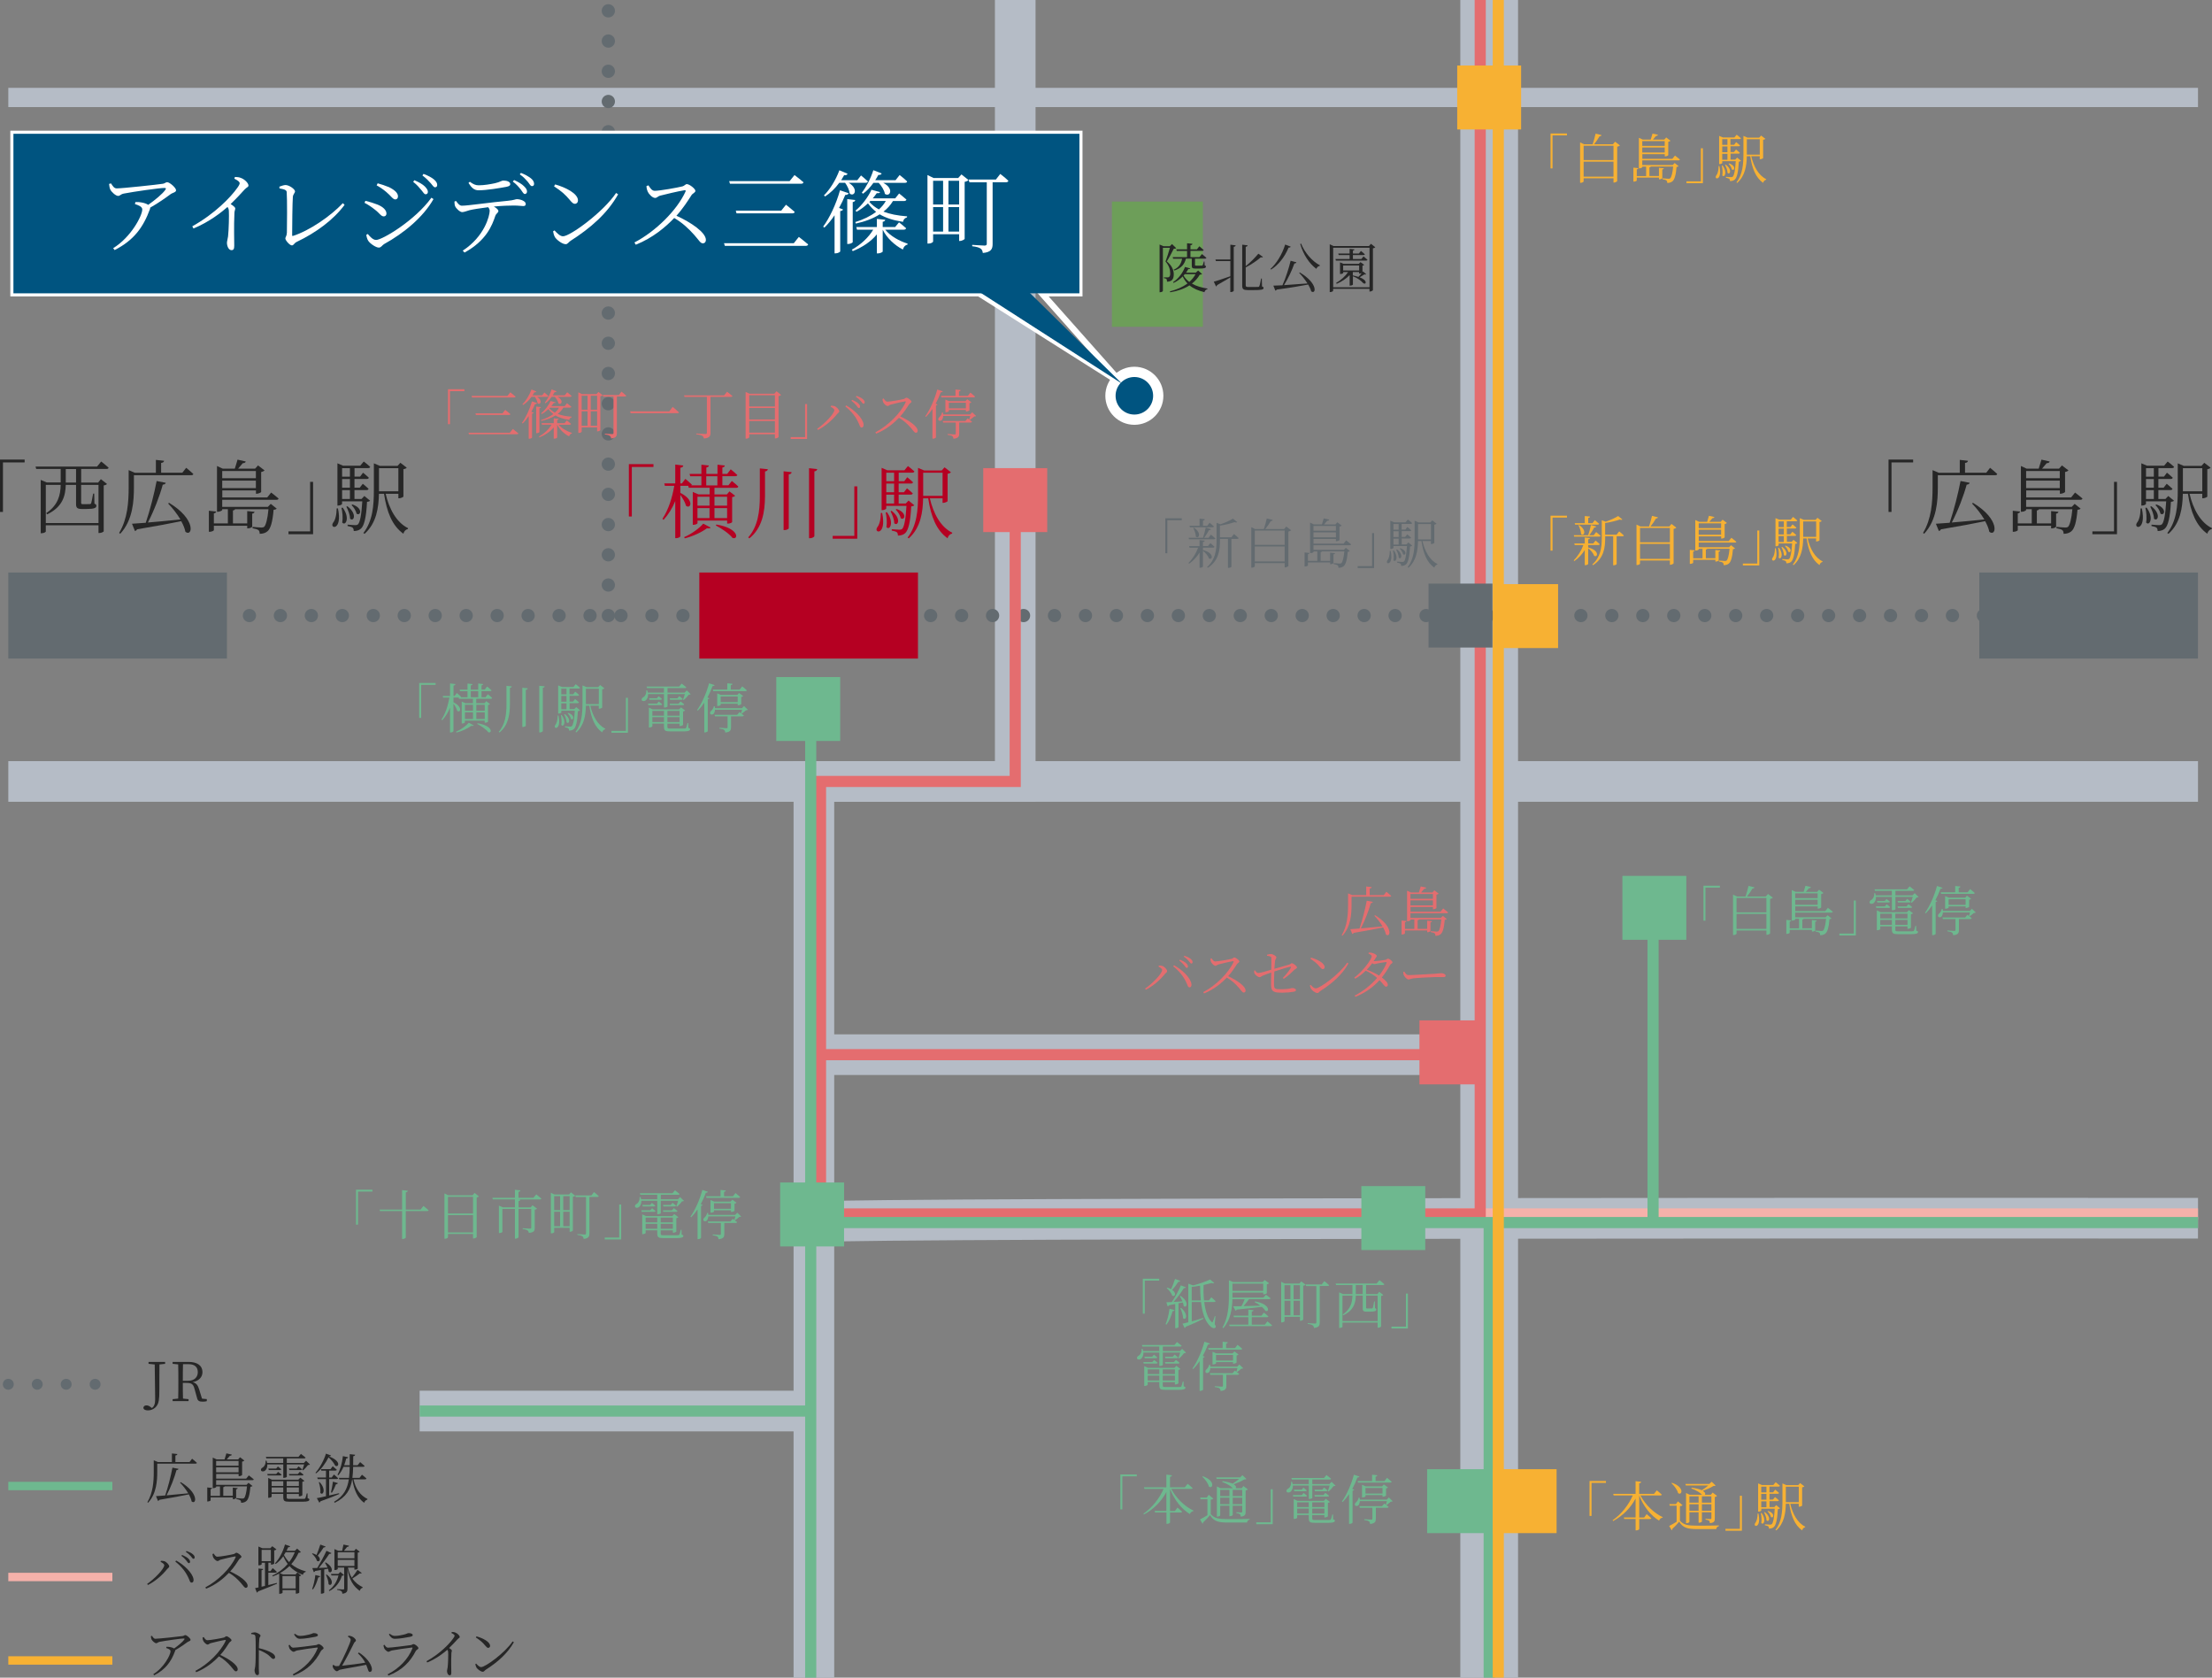 <?xml version="1.0" encoding="UTF-8"?><svg id="_レイヤー_2" xmlns="http://www.w3.org/2000/svg" width="500.78" height="379.71" viewBox="0 0 500.78 379.71"><rect x="0" y="0" width="500.78" height="379.71" fill="#808080" stroke="none"/><defs><style>.cls-1{stroke-width:9.2px;}.cls-1,.cls-2,.cls-3,.cls-4,.cls-5,.cls-6,.cls-7,.cls-8,.cls-9,.cls-10,.cls-11,.cls-12,.cls-13,.cls-14,.cls-15{fill:none;}.cls-1,.cls-4,.cls-5,.cls-6,.cls-7,.cls-9,.cls-10,.cls-11,.cls-13,.cls-14,.cls-15{stroke-miterlimit:10;}.cls-1,.cls-10,.cls-11{stroke:#b5bcc6;}.cls-2,.cls-3,.cls-8{stroke-width:3px;}.cls-2,.cls-3,.cls-8,.cls-12{stroke:#636b70;stroke-linecap:round;stroke-linejoin:round;}.cls-3{stroke-dasharray:0 0 0 7.01;}.cls-4,.cls-5,.cls-6,.cls-7{stroke-width:2.52px;}.cls-4,.cls-13{stroke:#f7b133;}.cls-5,.cls-14{stroke:#6eb88f;}.cls-6,.cls-15{stroke:#f5b1aa;}.cls-7{stroke:#e46d6f;}.cls-8{stroke-dasharray:0 0 0 6.84;}.cls-9{stroke:#fff;stroke-width:1.4px;}.cls-10{stroke-width:13.07px;}.cls-11{stroke-width:4.36px;}.cls-12{stroke-dasharray:0 0 0 6.55;stroke-width:2.47px;}.cls-13,.cls-14,.cls-15{stroke-width:1.9px;}.cls-16{fill:#f7b133;}.cls-16,.cls-17,.cls-18,.cls-19,.cls-20,.cls-21,.cls-22,.cls-23,.cls-24{stroke-width:0px;}.cls-17{fill:#636b70;}.cls-18{fill:#6eb88f;}.cls-19{fill:#6d9e59;}.cls-20{fill:#262626;}.cls-21{fill:#b50022;}.cls-22{fill:#fff;}.cls-23{fill:#e46d6f;}.cls-24{fill:#005480;}</style></defs><g id="_レイヤー_1-2"><line class="cls-11" x1="1.88" y1="22.06" x2="497.61" y2="22.06"/><line class="cls-1" x1="182.97" y1="238.71" x2="337.68" y2="238.71"/><path class="cls-1" d="m184.26,276.55c12.15-1.01,313.35-.82,313.35-.82"/><polyline class="cls-1" points="229.84 0 229.84 176.87 184.26 176.87 184.26 379.71"/><line class="cls-10" x1="337.14" y1="0" x2="337.14" y2="379.71"/><line class="cls-1" x1="1.88" y1="176.87" x2="497.61" y2="176.87"/><line class="cls-2" x1="21.43" y1="139.32" x2="21.43" y2="139.32"/><line class="cls-3" x1="28.43" y1="139.32" x2="473.45" y2="139.32"/><line class="cls-2" x1="476.96" y1="139.32" x2="476.96" y2="139.32"/><line class="cls-1" x1="95" y1="319.37" x2="182.56" y2="319.37"/><line class="cls-5" x1="95" y1="319.37" x2="182.56" y2="319.37"/><line class="cls-6" x1="497.61" y1="274.76" x2="329.86" y2="274.76"/><polyline class="cls-7" points="335.11 0 335.11 274.76 185.76 274.76 185.76 176.87 229.84 176.87 229.84 119.09"/><line class="cls-7" x1="185.76" y1="238.71" x2="329.86" y2="238.71"/><line class="cls-5" x1="337.14" y1="276.71" x2="337.14" y2="379.71"/><line class="cls-5" x1="374.24" y1="204.02" x2="374.24" y2="276.71"/><line class="cls-5" x1="497.61" y1="276.71" x2="184.26" y2="276.71"/><line class="cls-4" x1="339.2" y1="0" x2="339.2" y2="379.71"/><rect class="cls-16" x="338.27" y="132.21" width="14.47" height="14.47"/><rect class="cls-16" x="329.9" y="14.83" width="14.47" height="14.47"/><path class="cls-23" d="m313.88,201.85s.67.54,1.08.92c-.04.13-.15.19-.32.19h-8.66v1.82c0,2.02-.15,4.95-2.07,7.02l-.16-.13c1.26-2.12,1.44-4.63,1.44-6.88v-2.59l.94.4h3.17v-1.95l1.24.13c-.02.17-.15.29-.45.33v1.48h3.2l.58-.75Zm-2.58,5.29c4.15,2.49,3.54,5.21,2.47,4.38-.1-.5-.33-1.06-.63-1.61-1.62.34-3.77.74-6.66,1.23-.09.15-.21.23-.33.26l-.45-1.09c.49-.02,1.2-.07,2.08-.15.66-1.93,1.29-4.44,1.64-6.3l1.37.27c-.04.16-.17.27-.45.28-.45,1.65-1.3,3.9-2.25,5.72,1.39-.11,3.1-.28,4.91-.46-.53-.89-1.24-1.78-1.86-2.41l.16-.11Z"/><path class="cls-23" d="m319.32,206.69v1.06h6.88l.45-.46.9.73c-.09.08-.23.15-.47.17-.15,1.82-.46,2.91-.96,3.27-.29.24-.69.35-1.14.35,0-.23-.05-.45-.19-.56-.13-.11-.51-.22-.89-.28v-.21c.4.04,1.09.1,1.34.1.21,0,.3-.02.41-.11.26-.23.52-1.17.66-2.65h-5.05c-.05.1-.15.16-.32.18v1.96h2.15v-1.86l1.11.11c-.02.13-.11.23-.35.28v1.96c0,.08-.33.26-.62.26h-.13v-.39h-5.03v.67c0,.07-.34.24-.61.24h-.15v-3.17l1.11.12c-.02.13-.12.23-.35.28v1.51h2.12v-2.14h-.85v.12c0,.07-.32.27-.66.27h-.13v-6.91l.86.4h1.82c.12-.4.3-.96.41-1.36l1.24.28c-.05.17-.21.26-.45.26-.19.23-.47.56-.71.83h2.57l.44-.49.98.75c-.07.09-.27.19-.51.24v3.02c-.01.07-.41.27-.67.27h-.12v-.5h-5.08v1.06h6.79l.6-.74s.69.52,1.12.9c-.04.13-.15.19-.32.19h-8.18Zm0-4.35v1.08h5.08v-1.08h-5.08Zm5.08,2.58v-1.13h-5.08v1.13h5.08Z"/><path class="cls-23" d="m262.28,218.77l.08-.23c.18,0,.46,0,.72.07.51.13,1.16.84,1.16,1.2,0,.23-.27.34-.49.61-1.11,1.39-2.7,2.77-4.34,3.59l-.18-.24c1.57-1.07,3.88-3.39,3.88-4.24,0-.28-.51-.6-.83-.75Zm7.03,4.71c-.3,0-.38-.24-.57-.73-.68-1.63-1.68-2.89-3.13-4.04l.19-.24c1.73.94,3.77,2.82,3.94,4.29.05.45-.16.72-.44.72Zm-1.2-4.99c-.27-.32-.6-.69-1.13-1.07l.17-.21c.61.26,1.08.52,1.39.8.29.29.41.5.41.73,0,.21-.11.33-.29.33s-.3-.28-.55-.58Zm1.01-.99c-.28-.3-.57-.61-1.12-.98l.15-.21c.62.22,1.09.45,1.39.71.33.27.45.5.45.74,0,.21-.1.32-.28.32-.19,0-.32-.28-.58-.57Z"/><path class="cls-23" d="m274.28,216.88c.21.29.44.73.84.73.67,0,3.06-.43,3.73-.6.26-.07.4-.3.57-.3.36,0,1.16.63,1.16.9,0,.24-.36.34-.52.58-.41.66-1.13,1.78-2.02,2.76,1.96.89,3.95,2.24,3.95,3.25,0,.24-.13.45-.41.45-.33,0-.5-.39-1.14-1.12-.81-.91-1.59-1.63-2.69-2.27-1.12,1.18-2.85,2.66-5.16,3.59l-.18-.3c2.86-1.48,5.73-4.34,6.86-6.83.06-.16-.01-.18-.15-.17-.86.13-2.55.55-3.22.72-.38.1-.43.32-.72.32-.35,0-.84-.52-.99-.84-.07-.15-.15-.4-.17-.74l.26-.11Z"/><path class="cls-23" d="m290.43,221.34c.77-.79,1.45-1.65,1.82-2.32.09-.15.04-.23-.13-.21-.67.11-2.53.71-3.62,1.07-.05,1.07-.08,2.21-.07,2.93.02,1,.15,1.09,1.63,1.09,1.69,0,2.25-.27,2.53-.27.33,0,.81.15.81.46,0,.22-.23.33-.56.38-.55.11-1.62.21-2.42.21-1.91,0-2.64-.11-2.66-1.71-.02-.84.01-2.04.04-2.85-.58.19-1.37.47-1.89.69-.44.19-.45.36-.79.36-.28,0-.95-.5-1.11-.84-.09-.17-.09-.41-.07-.64l.19-.07c.24.36.44.61.74.61.43,0,2.1-.5,2.93-.75.02-1,.06-2.21.02-2.7-.02-.3-.39-.38-.98-.46v-.23c.32-.11.63-.16.89-.16.44,0,1.23.46,1.23.73s-.24.43-.29.79c-.05.35-.1,1.03-.15,1.82,1.05-.3,2.59-.73,3.31-.94.35-.1.44-.32.62-.32.35,0,1.18.66,1.18.95,0,.26-.35.29-.63.57-.51.51-1.37,1.35-2.36,2.01l-.21-.21Z"/><path class="cls-23" d="m305,217.89l.28.18c-1.46,2.59-3.72,4.54-6.38,6.24-.24.15-.38.45-.64.45-.47,0-1.2-.57-1.45-.94-.12-.21-.23-.6-.26-.79l.19-.12c.36.4.75.79,1.14.79.94,0,5.39-3.22,7.11-5.81Zm-8.17-1.14c1.39.39,3.06,1.22,3.06,2.15,0,.27-.17.45-.43.45-.19,0-.35-.13-.67-.51-.58-.71-1.05-1.13-2.12-1.84l.15-.26Z"/><path class="cls-23" d="m311.12,217.54c.58,0,2.15-.21,2.48-.28.34-.06.41-.28.62-.28.3,0,1.03.52,1.03.84,0,.23-.41.32-.56.62-.55,1.01-1.16,1.93-1.85,2.8.74.56,1.36,1.18,1.36,1.64.01.27-.15.44-.4.44-.34.01-.56-.52-1.48-1.47-1.44,1.57-3.2,2.85-5.46,3.77l-.17-.28c1.97-1,3.76-2.46,5.08-4-.73-.64-1.58-1.19-2.57-1.64-.73.72-1.54,1.35-2.4,1.82l-.19-.26c1.87-1.35,3.94-4.13,3.94-4.84,0-.22-.32-.4-.74-.58l.06-.23c.22-.01.46-.01.73.05.49.11,1.09.46,1.09.69,0,.21-.18.32-.35.63-.11.18-.23.38-.35.56h.12Zm2.65.21c-.43.04-1.56.22-1.98.32-.26.06-.5.15-.67.15-.12,0-.28-.09-.45-.21-.38.5-.79,1-1.23,1.46.97.38,2.01.85,2.77,1.34.78-.97,1.36-1.96,1.69-2.86.06-.16,0-.19-.13-.19Z"/><path class="cls-23" d="m317.93,219.91c.27.41.46.79.97.79,1.08,0,5.34-.28,5.9-.3.81-.06,1.16-.13,1.47-.13.46,0,1.01.21,1.01.54,0,.22-.12.35-.54.35s-.85-.02-1.59-.02-4.18.18-5.1.29c-.69.07-.83.26-1.18.26s-.91-.6-1.08-1.01c-.09-.23-.1-.44-.11-.68l.24-.07Z"/><path class="cls-17" d="m263.82,117.31h3.72v.43h-3.27v7.48h-.45v-7.9Z"/><path class="cls-17" d="m272.35,124.5c2.68.68,2.14,2.41,1.33,1.88-.17-.58-.78-1.28-1.34-1.7v3.55c0,.1-.33.28-.61.28h-.16v-3.44c-.6.97-1.4,1.84-2.37,2.52l-.13-.18c.96-.95,1.71-2.18,2.18-3.45h-1.95l-.1-.36h2.37v-1.36l1.16.13c-.01.16-.12.27-.39.3v.92h1.14l.54-.66s.58.47.94.83c-.04.13-.15.19-.32.19h-2.3v.56h.01Zm-3.17-2.44l-.1-.34h3.26c.24-.68.5-1.63.63-2.31l1.19.35c-.05.15-.19.23-.45.23-.27.5-.67,1.18-1.11,1.73h1l.55-.71s.62.5,1,.86c-.02.12-.15.18-.32.18h-5.65Zm.13-3.06h2.26v-1.61l1.19.12c-.02.16-.12.27-.41.32v1.17h.97l.52-.69s.61.49.98.84c-.04.13-.15.19-.32.19h-5.11l-.1-.34Zm.98.43c1.88,1.23,1.07,2.66.44,2.02-.01-.62-.32-1.44-.58-1.95l.15-.07Zm9.08,1.44s.66.52,1.05.91c-.02.13-.15.19-.3.19h-1.33v6.29c0,.06-.27.27-.66.27h-.13v-6.56h-1.81v.36c0,2.19-.28,4.6-2.75,6.18l-.17-.16c1.85-1.64,2.15-3.73,2.15-6.02v-3.99l.9.32c1.05-.35,2.19-.88,2.81-1.28l.96.79c-.11.11-.3.11-.6.01-.83.29-2.14.62-3.31.79v2.63h2.6l.58-.74Z"/><path class="cls-17" d="m292.3,120.02c-.11.12-.34.23-.62.29v7.78c-.02.1-.43.33-.72.33h-.12v-.97h-6.76v.71c0,.1-.29.32-.67.32h-.13v-9.16l.89.43h1.95c.24-.72.52-1.7.67-2.4l1.35.33c-.05.15-.18.26-.45.26-.3.52-.77,1.24-1.24,1.81h4.26l.49-.58,1.12.86Zm-8.22.06v3.25h6.76v-3.25h-6.76Zm6.76,7v-3.39h-6.76v3.39h6.76Z"/><path class="cls-17" d="m297.36,123.39v1.06h6.88l.45-.46.9.73c-.09.08-.23.15-.47.17-.15,1.82-.46,2.91-.96,3.27-.29.24-.69.35-1.14.35,0-.23-.05-.45-.19-.56-.13-.11-.51-.22-.89-.28v-.21c.4.04,1.09.1,1.34.1.21,0,.3-.02.41-.11.26-.23.52-1.17.66-2.65h-5.05c-.05.1-.15.16-.32.18v1.96h2.15v-1.86l1.11.11c-.02.13-.11.23-.35.28v1.96c0,.08-.33.26-.62.26h-.13v-.39h-5.03v.67c0,.07-.34.24-.61.24h-.15v-3.17l1.11.12c-.02.13-.12.23-.35.28v1.51h2.12v-2.14h-.85v.12c0,.07-.32.27-.66.27h-.13v-6.91l.86.4h1.82c.12-.4.3-.96.41-1.36l1.24.28c-.05.17-.21.26-.45.26-.19.23-.47.56-.71.83h2.57l.44-.49.98.75c-.07.09-.27.19-.51.24v3.02c-.01.07-.41.27-.67.27h-.12v-.5h-5.08v1.06h6.79l.6-.74s.69.52,1.12.9c-.04.13-.15.19-.32.19h-8.18Zm0-4.35v1.08h5.08v-1.08h-5.08Zm5.08,2.58v-1.13h-5.08v1.13h5.08Z"/><path class="cls-17" d="m311.08,128.57h-3.72v-.43h3.27v-7.48h.45v7.9Z"/><path class="cls-17" d="m314.83,124.68c.73,3.45-1.34,3.09-.74,2.17.34-.4.54-1.18.55-2.17h.19Zm4.86-1.17c-.08.1-.23.15-.47.18-.12,2.4-.44,3.64-.92,4.05-.28.26-.67.35-1.08.35,0-.19-.04-.39-.16-.5s-.45-.19-.77-.26v-.21c.36.02.94.07,1.16.07.19,0,.29-.02.4-.11.3-.27.55-1.4.67-3.49h-3.05v.39c0,.06-.23.26-.6.26h-.11v-6.38l.86.36h2.58l.53-.63s.6.45.97.8c-.04.13-.15.19-.32.19h-2.06v1.29h.84l.45-.6s.56.44.88.75c-.02.13-.15.19-.3.19h-1.86v1.31h.79l.46-.58s.55.43.88.75c-.04.13-.15.19-.3.19h-1.82v1.34h1.07l.43-.45.86.71Zm-4.15,1.05c1.17,1.56.43,2.86-.07,2.25.13-.71.04-1.62-.11-2.2l.18-.05Zm-.08-5.96v1.29h1.18v-1.29h-1.18Zm1.18,1.64h-1.18v1.31h1.18v-1.31Zm-1.18,3.02h1.18v-1.34h-1.18v1.34Zm.8,1.09c1.56,1.19.94,2.41.4,1.87,0-.56-.3-1.33-.56-1.8l.16-.07Zm.77-.27c1.7.6,1.18,1.82.61,1.37-.07-.43-.43-.97-.75-1.28l.15-.1Zm5.01-1.62c.51,2.26,1.63,4.34,3.38,5.19l-.02.13c-.3.06-.57.3-.68.71-1.69-1.2-2.5-3.27-2.92-6.03h-.77c-.05,2.07-.35,4.41-2.17,6.04l-.18-.12c1.41-1.82,1.58-4.15,1.58-6.47v-4.05l.91.39h2.66l.43-.47.96.74c-.06.1-.27.19-.5.23v4.13c-.01.07-.41.26-.66.26h-.11v-.68h-1.92Zm-1.01-.36h2.93v-3.49h-2.93v3.49Z"/><path class="cls-21" d="m142.36,105.05h5.58v.64h-4.9v11.21h-.67v-11.85Z"/><path class="cls-21" d="m165.67,108.86s.93.71,1.48,1.26c-.04.2-.22.29-.46.29h-4.94v1.5h2.81l.58-.69,1.28.98c-.11.15-.31.26-.67.31v5.65c0,.09-.42.35-.95.35h-.18v-.69h-6.71v.6c0,.09-.33.36-.91.36h-.16v-7.44l1.29.56h2.52v-1.5h-4.72l-.11-.44h-1.79v1.6c3.28,1.64,2.33,3.74,1.28,2.92-.18-.77-.77-1.73-1.28-2.46v9.34c0,.18-.49.44-.91.44h-.25v-8.39c-.64,1.57-1.51,2.99-2.64,4.25l-.26-.24c1.39-2.1,2.21-4.76,2.68-7.46h-2.13l-.13-.55h2.48v-4.27l1.82.22c-.05.27-.18.44-.66.51v3.54h.35l.78-1.02s.91.73,1.46,1.28c-.02.07-.05.13-.11.18h2.28v-2.06h-2.53l-.15-.53h2.68v-2.08l1.7.18c-.04.22-.18.38-.58.46v1.44h2.52v-2.08l1.66.18c-.02.22-.16.38-.55.46v1.44h1.09l.8-1.04s.93.75,1.5,1.29c-.05.18-.24.27-.47.27h-2.92v2.06h1.37l.78-1Zm-10.78,12.71c1.68-.71,3.48-2.04,4.32-3.05l1.68.89c-.13.18-.4.22-.86.16-1.09.84-3.08,1.79-5.01,2.28l-.13-.29Zm3.01-9.14v2.02h2.73v-2.02h-2.73Zm0,4.83h2.73v-2.26h-2.73v2.26Zm1.99-7.4h2.52v-2.06h-2.52v2.06Zm1.86,2.57v2.02h2.86v-2.02h-2.86Zm2.86,4.83v-2.26h-2.86v2.26h2.86Zm-2.42,1.46c5.18.84,5.05,3.52,3.65,3.04-.71-.95-2.52-2.19-3.79-2.83l.15-.22Z"/><path class="cls-21" d="m173.83,106.2c-.05.26-.18.44-.64.51v5.62c-.02,3.54-.62,7.18-3.54,9.52l-.26-.22c2.19-2.46,2.63-5.87,2.63-9.3v-6.31l1.81.18Zm5.4.67c-.04.25-.18.44-.66.51v12.18c0,.15-.49.42-.95.42h-.22v-13.31l1.82.2Zm5.78-.69c-.05.25-.18.44-.64.51v14.66c0,.16-.51.47-.97.47h-.24v-15.85l1.84.2Z"/><path class="cls-21" d="m194.09,121.93h-5.58v-.64h4.9v-11.21h.67v11.85Z"/><path class="cls-21" d="m199.71,116.1c1.09,5.18-2.01,4.63-1.11,3.25.51-.6.8-1.77.82-3.25h.29Zm7.29-1.75c-.13.15-.35.22-.71.27-.18,3.59-.66,5.45-1.39,6.07-.42.38-1,.53-1.62.53,0-.29-.05-.58-.24-.75-.18-.16-.67-.29-1.15-.38v-.31c.55.04,1.4.11,1.73.11.29,0,.44-.04.6-.16.46-.4.82-2.1,1-5.23h-4.58v.58c0,.09-.35.38-.89.38h-.16v-9.57l1.29.55h3.87l.8-.95s.89.67,1.46,1.2c-.05.2-.22.29-.47.29h-3.08v1.93h1.26l.67-.89s.84.66,1.31,1.13c-.04.2-.22.29-.46.29h-2.79v1.97h1.19l.69-.88s.82.64,1.31,1.13c-.05.2-.22.29-.46.29h-2.73v2.01h1.6l.64-.67,1.29,1.06Zm-6.22,1.57c1.75,2.33.64,4.29-.11,3.37.2-1.06.05-2.43-.16-3.3l.27-.07Zm-.13-8.93v1.93h1.77v-1.93h-1.77Zm1.77,2.46h-1.77v1.97h1.77v-1.97Zm-1.77,4.52h1.77v-2.01h-1.77v2.01Zm1.2,1.64c2.33,1.79,1.4,3.61.6,2.81,0-.84-.46-1.99-.84-2.7l.24-.11Zm1.15-.4c2.55.89,1.77,2.73.91,2.06-.11-.64-.64-1.46-1.13-1.92l.22-.15Zm7.51-2.43c.77,3.39,2.44,6.51,5.07,7.79l-.04.2c-.46.09-.86.46-1.02,1.06-2.53-1.81-3.76-4.9-4.38-9.04h-1.15c-.07,3.1-.53,6.62-3.25,9.06l-.27-.18c2.12-2.73,2.37-6.22,2.37-9.7v-6.07l1.37.58h3.99l.64-.71,1.44,1.11c-.09.15-.4.29-.75.35v6.2c-.02.11-.62.38-.98.38h-.16v-1.02h-2.88Zm-1.51-.55h4.39v-5.23h-4.39v5.23Z"/><path class="cls-20" d="m427.54,104.02h5.58v.64h-4.9v11.21h-.67v-11.85Z"/><path class="cls-20" d="m450.54,105.88s1,.8,1.62,1.39c-.05.2-.22.29-.47.29h-12.98v2.73c0,3.03-.22,7.42-3.1,10.52l-.24-.2c1.9-3.17,2.15-6.95,2.15-10.32v-3.88l1.4.6h4.76v-2.92l1.86.2c-.04.26-.22.44-.67.49v2.22h4.8l.88-1.13Zm-3.87,7.93c6.22,3.74,5.31,7.8,3.7,6.56-.15-.75-.49-1.59-.95-2.41-2.42.51-5.65,1.11-9.99,1.84-.13.22-.31.35-.49.38l-.67-1.64c.73-.04,1.81-.11,3.12-.22.98-2.9,1.93-6.66,2.46-9.45l2.06.4c-.05.24-.26.4-.67.42-.67,2.48-1.95,5.85-3.37,8.57,2.08-.16,4.65-.42,7.37-.69-.8-1.33-1.86-2.66-2.79-3.61l.24-.16Z"/><path class="cls-20" d="m458.7,113.14v1.59h10.32l.67-.69,1.35,1.09c-.13.13-.35.22-.71.25-.22,2.74-.69,4.36-1.44,4.91-.44.36-1.04.53-1.71.53,0-.35-.07-.67-.29-.84-.2-.16-.77-.33-1.33-.42l.02-.31c.58.05,1.62.15,1.99.15.31,0,.46-.04.62-.16.38-.35.78-1.75.98-3.98h-7.57c-.07.15-.22.24-.47.27v2.94h3.23v-2.79l1.66.16c-.04.2-.16.35-.53.42v2.94c0,.13-.49.38-.93.38h-.2v-.58h-7.55v1c0,.11-.51.36-.91.36h-.22v-4.76l1.66.18c-.04.2-.18.35-.53.42v2.26h3.17v-3.21h-1.28v.18c0,.11-.47.4-.98.4h-.2v-10.36l1.29.6h2.74c.18-.6.46-1.44.62-2.04l1.86.42c-.07.26-.31.38-.67.38-.29.35-.71.84-1.06,1.24h3.85l.66-.73,1.48,1.13c-.11.13-.4.29-.77.36v4.52c-.02.11-.62.4-1,.4h-.18v-.75h-7.62v1.59h10.17l.89-1.11s1.04.78,1.68,1.35c-.05.2-.22.29-.47.29h-12.27Zm0-6.53v1.62h7.62v-1.62h-7.62Zm7.62,3.87v-1.7h-7.62v1.7h7.62Z"/><path class="cls-20" d="m479.28,120.91h-5.58v-.64h4.9v-11.21h.67v11.85Z"/><path class="cls-20" d="m484.9,115.07c1.09,5.18-2.01,4.63-1.11,3.25.51-.6.8-1.77.82-3.25h.29Zm7.29-1.75c-.13.15-.35.22-.71.27-.18,3.59-.66,5.45-1.39,6.07-.42.38-1,.53-1.62.53,0-.29-.05-.58-.24-.75-.18-.16-.67-.29-1.15-.38v-.31c.55.04,1.4.11,1.73.11.29,0,.44-.04.6-.16.46-.4.82-2.1,1-5.23h-4.58v.58c0,.09-.35.38-.89.38h-.16v-9.57l1.29.55h3.87l.8-.95s.89.67,1.46,1.2c-.05.2-.22.29-.47.29h-3.08v1.93h1.26l.67-.89s.84.66,1.31,1.13c-.04.2-.22.29-.46.29h-2.79v1.97h1.19l.69-.88s.82.64,1.31,1.13c-.05.2-.22.29-.46.29h-2.73v2.01h1.6l.64-.67,1.29,1.06Zm-6.22,1.57c1.75,2.33.64,4.29-.11,3.37.2-1.06.05-2.43-.16-3.3l.27-.07Zm-.13-8.93v1.93h1.77v-1.93h-1.77Zm1.77,2.46h-1.77v1.97h1.77v-1.97Zm-1.77,4.52h1.77v-2.01h-1.77v2.01Zm1.2,1.64c2.33,1.79,1.4,3.61.6,2.81,0-.84-.46-1.99-.84-2.7l.24-.11Zm1.15-.4c2.55.89,1.77,2.73.91,2.06-.11-.64-.64-1.46-1.13-1.92l.22-.15Zm7.51-2.43c.77,3.39,2.44,6.51,5.07,7.79l-.04.2c-.46.09-.86.46-1.02,1.06-2.53-1.81-3.76-4.9-4.38-9.04h-1.15c-.07,3.1-.53,6.62-3.25,9.06l-.27-.18c2.12-2.73,2.37-6.22,2.37-9.7v-6.07l1.37.58h3.99l.64-.71,1.44,1.11c-.09.15-.4.29-.75.35v6.2c-.02.11-.62.38-.98.38h-.16v-1.02h-2.88Zm-1.51-.55h4.39v-5.23h-4.39v5.23Z"/><path class="cls-20" d="m0,104.02h5.58v.64H.67v11.21h-.67v-11.85Z"/><path class="cls-20" d="m18.37,109.22h3.85l.62-.77,1.39,1.09c-.13.15-.35.26-.75.33v10.39c0,.07-.44.38-1,.38h-.18v-1.75h-11.93v1.42c0,.09-.38.38-.97.38h-.18v-12.07l1.37.58h3.15v-3.06h-5.54l-.15-.53h13.91l.95-1.15s1.04.8,1.68,1.39c-.04.2-.22.29-.47.29h-5.74v3.06Zm0,.53v4.03c0,.27.05.33.4.33h.8c.38,0,.66,0,.8-.02.11-.02.18-.04.26-.16.09-.24.31-1.31.46-2.21h.24l.05,2.28c.33.11.44.26.44.49,0,.47-.47.71-2.26.71h-1.06c-1.08,0-1.28-.33-1.28-1.13v-4.32h-2.33c-.07,2.39-.66,4.98-4.21,6.66l-.22-.26c2.7-1.84,3.23-4.08,3.28-6.4h-3.37v8.64h11.93v-8.64h-3.92Zm-1.15-.53v-3.06h-2.33v3.06h2.33Z"/><path class="cls-20" d="m42.15,105.88s1,.8,1.62,1.39c-.05.2-.22.29-.47.29h-12.98v2.73c0,3.03-.22,7.42-3.1,10.52l-.24-.2c1.9-3.17,2.15-6.95,2.15-10.32v-3.88l1.4.6h4.76v-2.92l1.86.2c-.04.26-.22.44-.67.49v2.22h4.8l.88-1.13Zm-3.87,7.93c6.22,3.74,5.31,7.8,3.7,6.56-.15-.75-.49-1.59-.95-2.41-2.42.51-5.65,1.11-9.99,1.84-.13.22-.31.35-.49.38l-.67-1.64c.73-.04,1.81-.11,3.12-.22.98-2.9,1.93-6.66,2.46-9.45l2.06.4c-.05.24-.26.4-.67.42-.67,2.48-1.95,5.85-3.37,8.57,2.08-.16,4.65-.42,7.37-.69-.8-1.33-1.86-2.66-2.79-3.61l.24-.16Z"/><path class="cls-20" d="m50.31,113.14v1.59h10.32l.67-.69,1.35,1.09c-.13.13-.35.22-.71.25-.22,2.74-.69,4.36-1.44,4.91-.44.36-1.04.53-1.71.53,0-.35-.07-.67-.29-.84-.2-.16-.77-.33-1.33-.42l.02-.31c.58.05,1.62.15,1.99.15.31,0,.46-.04.62-.16.38-.35.78-1.75.98-3.98h-7.57c-.07.15-.22.24-.47.27v2.94h3.23v-2.79l1.66.16c-.04.2-.16.35-.53.42v2.94c0,.13-.49.38-.93.38h-.2v-.58h-7.55v1c0,.11-.51.36-.91.36h-.22v-4.76l1.66.18c-.04.2-.18.35-.53.42v2.26h3.17v-3.21h-1.28v.18c0,.11-.47.4-.98.4h-.2v-10.36l1.29.6h2.74c.18-.6.46-1.44.62-2.04l1.86.42c-.07.26-.31.38-.67.38-.29.35-.71.84-1.06,1.24h3.85l.66-.73,1.48,1.13c-.11.13-.4.29-.77.36v4.52c-.02.11-.62.4-1,.4h-.18v-.75h-7.62v1.59h10.17l.89-1.11s1.04.78,1.68,1.35c-.05.2-.22.29-.47.29h-12.27Zm0-6.53v1.62h7.62v-1.62h-7.62Zm7.62,3.87v-1.7h-7.62v1.7h7.62Z"/><path class="cls-20" d="m70.89,120.91h-5.58v-.64h4.9v-11.21h.67v11.85Z"/><path class="cls-20" d="m76.51,115.07c1.09,5.18-2.01,4.63-1.11,3.25.51-.6.8-1.77.82-3.25h.29Zm7.29-1.75c-.13.15-.35.22-.71.27-.18,3.59-.66,5.45-1.39,6.07-.42.38-1,.53-1.62.53,0-.29-.05-.58-.24-.75-.18-.16-.67-.29-1.15-.38v-.31c.55.04,1.4.11,1.73.11.29,0,.44-.04.6-.16.46-.4.82-2.1,1-5.23h-4.58v.58c0,.09-.35.38-.89.38h-.16v-9.57l1.29.55h3.87l.8-.95s.89.67,1.46,1.2c-.05.2-.22.29-.47.29h-3.08v1.93h1.26l.67-.89s.84.66,1.31,1.13c-.04.2-.22.29-.46.29h-2.79v1.97h1.19l.69-.88s.82.64,1.31,1.13c-.05.2-.22.29-.46.29h-2.73v2.01h1.6l.64-.67,1.29,1.06Zm-6.22,1.57c1.75,2.33.64,4.29-.11,3.37.2-1.06.05-2.43-.16-3.3l.27-.07Zm-.13-8.93v1.93h1.77v-1.93h-1.77Zm1.77,2.46h-1.77v1.97h1.77v-1.97Zm-1.77,4.52h1.77v-2.01h-1.77v2.01Zm1.2,1.64c2.33,1.79,1.4,3.61.6,2.81,0-.84-.46-1.99-.84-2.7l.24-.11Zm1.15-.4c2.55.89,1.77,2.73.91,2.06-.11-.64-.64-1.46-1.13-1.92l.22-.15Zm7.51-2.43c.77,3.39,2.44,6.51,5.07,7.79l-.04.2c-.46.09-.86.46-1.02,1.06-2.53-1.81-3.76-4.9-4.38-9.04h-1.15c-.07,3.1-.53,6.62-3.25,9.06l-.27-.18c2.12-2.73,2.37-6.22,2.37-9.7v-6.07l1.37.58h3.99l.64-.71,1.44,1.11c-.09.15-.4.29-.75.35v6.2c-.02.11-.62.38-.98.38h-.16v-1.02h-2.88Zm-1.51-.55h4.39v-5.23h-4.39v5.23Z"/><path class="cls-16" d="m351.03,116.72h3.72v.43h-3.27v7.48h-.45v-7.9Z"/><path class="cls-16" d="m359.56,123.91c2.68.68,2.14,2.41,1.33,1.88-.17-.58-.78-1.28-1.34-1.7v3.55c0,.1-.33.28-.61.28h-.16v-3.44c-.6.97-1.4,1.84-2.37,2.52l-.13-.18c.96-.95,1.71-2.18,2.18-3.45h-1.95l-.1-.36h2.37v-1.36l1.16.13c-.01.16-.12.27-.39.3v.92h1.14l.54-.66s.58.47.94.83c-.04.13-.15.19-.32.19h-2.3v.56h.01Zm-3.17-2.44l-.1-.34h3.26c.24-.68.5-1.63.63-2.31l1.19.35c-.05.15-.19.23-.45.23-.27.5-.67,1.18-1.11,1.73h1l.55-.71s.62.5,1,.86c-.02.12-.15.18-.32.18h-5.65Zm.13-3.06h2.26v-1.61l1.19.12c-.02.16-.12.27-.41.32v1.17h.97l.52-.69s.61.49.98.84c-.04.13-.15.19-.32.19h-5.11l-.1-.34Zm.98.43c1.88,1.23,1.07,2.66.44,2.02-.01-.62-.32-1.44-.58-1.95l.15-.07Zm9.08,1.44s.66.52,1.05.91c-.02.13-.15.19-.3.19h-1.33v6.29c0,.06-.27.27-.66.27h-.13v-6.56h-1.81v.36c0,2.19-.28,4.6-2.75,6.18l-.17-.16c1.85-1.64,2.15-3.73,2.15-6.02v-3.99l.9.32c1.05-.35,2.19-.88,2.81-1.28l.96.79c-.11.11-.3.11-.6.01-.83.29-2.14.62-3.31.79v2.63h2.6l.58-.74Z"/><path class="cls-16" d="m379.51,119.43c-.11.12-.34.23-.62.29v7.78c-.02.1-.43.33-.72.33h-.12v-.97h-6.76v.71c0,.1-.29.32-.67.32h-.13v-9.16l.89.43h1.95c.24-.72.52-1.7.67-2.4l1.35.33c-.05.15-.18.26-.45.26-.3.52-.77,1.24-1.24,1.81h4.26l.49-.58,1.12.86Zm-8.22.06v3.25h6.76v-3.25h-6.76Zm6.76,7v-3.39h-6.76v3.39h6.76Z"/><path class="cls-16" d="m384.57,122.8v1.06h6.88l.45-.46.9.73c-.09.08-.23.15-.47.17-.15,1.82-.46,2.91-.96,3.27-.29.24-.69.35-1.14.35,0-.23-.05-.45-.19-.56-.13-.11-.51-.22-.89-.28v-.21c.4.04,1.09.1,1.34.1.21,0,.3-.02.41-.11.26-.23.52-1.17.66-2.65h-5.05c-.05.1-.15.16-.32.18v1.96h2.15v-1.86l1.11.11c-.02.13-.11.23-.35.28v1.96c0,.08-.33.26-.62.26h-.13v-.39h-5.03v.67c0,.07-.34.24-.61.24h-.15v-3.17l1.11.12c-.02.13-.12.23-.35.28v1.51h2.12v-2.14h-.85v.12c0,.07-.32.27-.66.27h-.13v-6.91l.86.4h1.82c.12-.4.3-.96.41-1.36l1.24.28c-.05.17-.21.26-.45.26-.19.23-.47.56-.71.83h2.57l.44-.49.98.75c-.07.09-.27.19-.51.24v3.02c-.01.07-.41.27-.67.27h-.12v-.5h-5.08v1.06h6.79l.6-.74s.69.52,1.12.9c-.04.13-.15.19-.32.19h-8.18Zm0-4.35v1.08h5.08v-1.08h-5.08Zm5.08,2.58v-1.13h-5.08v1.13h5.08Z"/><path class="cls-16" d="m398.29,127.98h-3.72v-.43h3.27v-7.48h.45v7.9Z"/><path class="cls-16" d="m402.03,124.09c.73,3.45-1.34,3.09-.74,2.17.34-.4.54-1.18.55-2.17h.19Zm4.86-1.17c-.08.1-.23.15-.47.18-.12,2.4-.44,3.64-.92,4.05-.28.26-.67.35-1.08.35,0-.19-.04-.39-.16-.5s-.45-.19-.77-.26v-.21c.36.02.94.07,1.16.07.19,0,.29-.02.4-.11.3-.27.55-1.4.67-3.49h-3.05v.39c0,.06-.23.26-.6.26h-.11v-6.38l.86.36h2.58l.53-.63s.6.45.97.8c-.04.13-.15.19-.32.19h-2.06v1.29h.84l.45-.6s.56.44.88.75c-.02.13-.15.19-.3.19h-1.86v1.31h.79l.46-.58s.55.43.88.75c-.04.13-.15.19-.3.19h-1.82v1.34h1.07l.43-.45.86.71Zm-4.15,1.05c1.17,1.56.43,2.86-.07,2.25.13-.71.04-1.62-.11-2.2l.18-.05Zm-.08-5.96v1.29h1.18v-1.29h-1.18Zm1.18,1.64h-1.18v1.31h1.18v-1.31Zm-1.18,3.02h1.18v-1.34h-1.18v1.34Zm.8,1.09c1.56,1.19.94,2.41.4,1.87,0-.56-.3-1.33-.56-1.8l.16-.07Zm.77-.27c1.7.6,1.18,1.82.61,1.37-.07-.43-.43-.97-.75-1.28l.15-.1Zm5.01-1.62c.51,2.26,1.63,4.34,3.38,5.19l-.02.13c-.3.06-.57.3-.68.71-1.69-1.2-2.5-3.27-2.92-6.03h-.77c-.05,2.07-.35,4.41-2.17,6.04l-.18-.12c1.41-1.82,1.58-4.15,1.58-6.47v-4.05l.91.39h2.66l.43-.47.96.74c-.06.1-.27.19-.5.23v4.13c-.01.07-.41.26-.66.26h-.11v-.68h-1.92Zm-1.01-.36h2.93v-3.49h-2.93v3.49Z"/><path class="cls-16" d="m351.03,30.21h3.72v.43h-3.27v7.48h-.45v-7.9Z"/><path class="cls-16" d="m366.74,32.92c-.11.12-.34.23-.62.29v7.78c-.02.1-.43.33-.72.33h-.12v-.97h-6.76v.71c0,.1-.29.32-.67.32h-.13v-9.16l.89.43h1.95c.24-.72.52-1.7.67-2.4l1.35.33c-.05.15-.18.26-.45.26-.3.52-.77,1.24-1.24,1.81h4.26l.49-.58,1.12.86Zm-8.22.06v3.25h6.76v-3.25h-6.76Zm6.76,7v-3.39h-6.76v3.39h6.76Z"/><path class="cls-16" d="m371.8,36.29v1.06h6.88l.45-.46.9.73c-.09.08-.23.15-.47.17-.15,1.82-.46,2.91-.96,3.27-.29.24-.69.35-1.14.35,0-.23-.05-.45-.19-.56-.13-.11-.51-.22-.89-.28v-.21c.4.04,1.09.1,1.34.1.21,0,.3-.02.41-.11.26-.23.52-1.17.66-2.65h-5.05c-.05.1-.15.16-.32.18v1.96h2.15v-1.86l1.11.11c-.02.13-.11.23-.35.28v1.96c0,.08-.33.26-.62.26h-.13v-.39h-5.03v.67c0,.07-.34.24-.61.24h-.15v-3.17l1.11.12c-.02.13-.12.23-.35.28v1.51h2.12v-2.14h-.85v.12c0,.07-.32.27-.66.27h-.13v-6.91l.86.4h1.82c.12-.4.3-.96.41-1.36l1.24.28c-.05.17-.21.26-.45.26-.19.23-.47.56-.71.83h2.57l.44-.49.98.75c-.07.09-.27.19-.51.24v3.02c-.01.07-.41.27-.67.27h-.12v-.5h-5.08v1.06h6.79l.6-.74s.69.52,1.12.9c-.04.13-.15.19-.32.19h-8.18Zm0-4.35v1.08h5.08v-1.08h-5.08Zm5.08,2.58v-1.13h-5.08v1.13h5.08Z"/><path class="cls-16" d="m385.52,41.47h-3.72v-.43h3.27v-7.48h.45v7.9Z"/><path class="cls-16" d="m389.27,37.58c.73,3.45-1.34,3.09-.74,2.17.34-.4.54-1.18.55-2.17h.19Zm4.86-1.17c-.08.1-.23.15-.47.18-.12,2.4-.44,3.64-.92,4.05-.28.26-.67.35-1.08.35,0-.19-.04-.39-.16-.5s-.45-.19-.77-.26v-.21c.36.02.94.07,1.16.07.19,0,.29-.02.4-.11.3-.27.55-1.4.67-3.49h-3.05v.39c0,.06-.23.26-.6.26h-.11v-6.38l.86.36h2.58l.53-.63s.6.45.97.8c-.04.13-.15.19-.32.19h-2.06v1.29h.84l.45-.6s.56.44.88.75c-.02.13-.15.19-.3.19h-1.86v1.31h.79l.46-.58s.55.43.88.75c-.04.13-.15.19-.3.19h-1.82v1.34h1.07l.43-.45.86.71Zm-4.15,1.05c1.17,1.56.43,2.86-.07,2.25.13-.71.04-1.62-.11-2.2l.18-.05Zm-.08-5.96v1.29h1.18v-1.29h-1.18Zm1.18,1.64h-1.18v1.31h1.18v-1.31Zm-1.18,3.02h1.18v-1.34h-1.18v1.34Zm.8,1.09c1.56,1.19.94,2.41.4,1.87,0-.56-.3-1.33-.56-1.8l.16-.07Zm.77-.27c1.7.6,1.18,1.82.61,1.37-.07-.43-.43-.97-.75-1.28l.15-.1Zm5.01-1.62c.51,2.26,1.63,4.34,3.38,5.19l-.02.13c-.3.06-.57.3-.68.71-1.69-1.2-2.5-3.27-2.92-6.03h-.77c-.05,2.07-.35,4.41-2.17,6.04l-.18-.12c1.41-1.82,1.58-4.15,1.58-6.47v-4.05l.91.39h2.66l.43-.47.96.74c-.06.1-.27.19-.5.23v4.13c-.01.07-.41.26-.66.26h-.11v-.68h-1.92Zm-1.01-.36h2.93v-3.49h-2.93v3.49Z"/><path class="cls-18" d="m385.65,200.47h3.72v.43h-3.27v7.48h-.45v-7.9Z"/><path class="cls-18" d="m401.36,203.18c-.11.12-.34.23-.62.29v7.78c-.02.1-.43.33-.72.33h-.12v-.97h-6.76v.71c0,.1-.29.32-.67.32h-.13v-9.16l.89.43h1.95c.24-.72.52-1.7.67-2.4l1.35.33c-.05.15-.18.26-.45.26-.3.52-.77,1.24-1.24,1.81h4.26l.49-.58,1.12.86Zm-8.22.06v3.25h6.76v-3.25h-6.76Zm6.76,7v-3.39h-6.76v3.39h6.76Z"/><path class="cls-18" d="m406.42,206.55v1.06h6.88l.45-.46.9.73c-.09.08-.23.15-.47.17-.15,1.82-.46,2.91-.96,3.27-.29.24-.69.35-1.14.35,0-.23-.05-.45-.19-.56-.13-.11-.51-.22-.89-.28v-.21c.4.04,1.09.1,1.34.1.21,0,.3-.02.41-.11.26-.23.52-1.17.66-2.65h-5.05c-.05.1-.15.16-.32.18v1.96h2.15v-1.86l1.11.11c-.02.13-.11.23-.35.28v1.96c0,.08-.33.26-.62.26h-.13v-.39h-5.03v.67c0,.07-.34.24-.61.24h-.15v-3.17l1.11.12c-.02.13-.12.23-.35.28v1.51h2.12v-2.14h-.85v.12c0,.07-.32.27-.66.27h-.13v-6.91l.86.4h1.82c.12-.4.3-.96.41-1.36l1.24.28c-.05.17-.21.26-.45.26-.19.23-.47.56-.71.83h2.57l.44-.49.98.75c-.07.09-.27.19-.51.24v3.02c-.01.07-.41.27-.67.27h-.12v-.5h-5.08v1.06h6.79l.6-.74s.69.52,1.12.9c-.04.13-.15.19-.32.19h-8.18Zm0-4.35v1.08h5.08v-1.08h-5.08Zm5.08,2.58v-1.13h-5.08v1.13h5.08Z"/><path class="cls-18" d="m420.14,211.73h-3.72v-.43h3.27v-7.48h.45v7.9Z"/><path class="cls-18" d="m424.7,202.99c.04.73-.26,1.23-.57,1.45-.3.19-.72.19-.85-.08-.1-.26.06-.49.3-.63.46-.24.8-.89.72-1.58h.22c.06.17.11.34.13.5h3.65v-1.02h-3.82l-.11-.35h7.38l.56-.67s.64.49,1.05.83c-.04.13-.13.19-.3.19h-3.95v1.02h3.87l.49-.5.89.86c-.08.08-.22.11-.45.12-.27.36-.74.9-1.12,1.2l-.17-.1c.13-.32.3-.83.41-1.24h-3.92v2.81c0,.06-.27.23-.68.23h-.12v-3.04h-3.6Zm2.44,1.69s.46.34.79.62c-.04.13-.16.19-.32.19h-2.82l-.1-.34h2.02l.43-.47Zm6.68,5.95c.35.13.4.16.4.3,0,.32-.34.5-1.46.5h-3.08c-1.13,0-1.37-.16-1.37-1.13v-.63h-2.63v.62c0,.07-.35.26-.67.26h-.11v-4.49l.85.39h5.97l.44-.46.94.72c-.07.08-.26.18-.47.22v3.02c-.01.08-.4.27-.67.27h-.12v-.54h-2.75v.67c0,.4.06.44.6.44h3.11c.28,0,.43-.01.5-.13.08-.13.19-.54.33-1.11h.17l.02,1.09Zm-7.13-6.7l.41-.46s.45.34.77.62c-.04.12-.15.18-.32.18h-2.52l-.1-.34h1.75Zm-1.01,2.87v1.07h2.63v-1.07h-2.63Zm2.63,2.52v-1.11h-2.63v1.11h2.63Zm.78-2.52v1.07h2.75v-1.07h-2.75Zm2.75,2.52v-1.11h-2.75v1.11h2.75Zm-2.26-4.16h2.03l.45-.5s.5.35.83.64c-.02.13-.15.19-.32.19h-2.89l-.1-.34Zm2.2-1.71s.47.35.78.64c-.02.12-.13.18-.3.18h-2.57l-.1-.34h1.76l.43-.49Z"/><path class="cls-18" d="m439.78,200.94c-.05.13-.19.23-.47.22-.33.91-.72,1.79-1.16,2.59l.44.17c-.04.11-.16.19-.37.22v7.25c-.01.06-.34.27-.64.27h-.15v-6.73c-.45.68-.94,1.28-1.44,1.78l-.18-.12c1.03-1.45,2.1-3.76,2.71-6.06l1.25.41Zm7.54,5.58c-.08.09-.22.1-.45.12-.24.22-.68.56-.94.74l-.17-.07c.06-.18.16-.52.23-.8h-6.13c-.02.43-.16.74-.33.94-.18.19-.58.26-.74-.01-.13-.23,0-.49.22-.67.23-.18.55-.68.58-1.03h.22c.02.16.05.29.05.43h6.1l.47-.49.88.85Zm-4.68-4.57v-1.42l1.18.12c-.02.16-.12.27-.39.32v.99h2.02l.57-.73s.66.52,1.06.9c-.04.12-.15.18-.32.18h-7.3l-.1-.35h3.27Zm2.77,5.12s.61.41.98.75c-.04.13-.15.19-.32.19h-2.58v2.48c0,.64-.16,1.08-1.3,1.19-.01-.24-.1-.46-.24-.58-.18-.15-.52-.24-1.09-.32v-.18s1.3.1,1.57.1c.22,0,.28-.06.28-.23v-2.46h-2.85l-.1-.35h5.13l.51-.6Zm-.41-1.56v-.36h-3.85v.29c0,.06-.35.23-.67.23h-.12v-2.86l.85.36h3.69l.41-.44.94.69c-.07.09-.24.18-.45.22v1.59c-.01.09-.41.27-.68.27h-.11Zm0-.71v-1.27h-3.85v1.27h3.85Z"/><path class="cls-18" d="m80.6,269.27h3.72v.43h-3.27v7.48h-.45v-7.9Z"/><path class="cls-18" d="m95.87,272.95s.73.57,1.17.98c-.04.12-.15.18-.32.18h-4.85v5.98c0,.13-.35.33-.68.33h-.16v-6.31h-5l-.1-.34h5.1v-4.41l1.29.15c-.04.18-.13.32-.45.36v3.9h3.34l.66-.83Z"/><path class="cls-18" d="m108.44,270.8c-.09.1-.28.18-.52.23v8.96c-.01.09-.4.32-.71.32h-.12v-1.02h-5.67v.75c0,.12-.29.33-.67.33h-.13v-10.26l.88.43h5.47l.47-.54,1,.8Zm-7.02.09v3.77h5.67v-3.77h-5.67Zm5.67,8.05v-3.93h-5.67v3.93h5.67Z"/><path class="cls-18" d="m121.42,270.35s.71.55,1.14.94c-.04.13-.16.19-.33.19h-5l.55.06c-.02.16-.12.27-.38.32v1.42h2.75l.4-.49,1.03.77c-.07.1-.27.21-.52.24v4.13c0,.61-.15,1.02-1.33,1.12-.05-.23-.12-.43-.28-.55-.19-.13-.54-.26-1.12-.32v-.18s1.31.08,1.62.08c.24,0,.32-.07.32-.24v-4.21h-2.87v6.38c0,.12-.38.34-.67.34h-.16v-6.73h-2.83v5.19c0,.09-.32.27-.66.27h-.13v-6.21l.86.39h2.76v-1.8h-5.01l-.1-.36h5.11v-1.81l1.25.13c-.02.17-.15.29-.43.34v1.34h3.38l.63-.77Z"/><path class="cls-18" d="m129.27,269.88l.95.75c-.07.1-.28.19-.52.24v7.65c-.01.07-.38.28-.63.28h-.11v-.9h-3.49v.97c0,.1-.27.28-.61.28h-.15v-9.19l.81.4h3.31l.44-.49Zm-3.81.85v3.17h1.34v-3.17h-1.34Zm0,6.81h1.34v-3.28h-1.34v3.28Zm2.06-6.81v3.17h1.44v-3.17h-1.44Zm1.44,6.81v-3.28h-1.44v3.28h1.44Zm5.51-7.73s.69.52,1.09.92c-.04.13-.16.19-.32.19h-1.8v8.26c0,.64-.15,1.12-1.31,1.23-.02-.24-.11-.46-.28-.58-.21-.15-.54-.26-1.14-.33v-.18s1.37.1,1.64.1c.24,0,.32-.07.32-.27v-8.22h-2.33l-.09-.36h3.64l.58-.75Z"/><path class="cls-18" d="m140.63,280.53h-3.72v-.43h3.27v-7.48h.45v7.9Z"/><path class="cls-18" d="m145.19,271.78c.04.73-.26,1.23-.57,1.45-.3.19-.72.19-.85-.08-.1-.26.06-.49.3-.63.46-.24.8-.89.72-1.58h.22c.06.17.11.34.13.5h3.65v-1.02h-3.82l-.11-.35h7.38l.56-.67s.64.49,1.05.83c-.04.13-.13.19-.3.19h-3.95v1.02h3.87l.49-.5.89.86c-.08.08-.22.11-.45.12-.27.36-.74.9-1.12,1.2l-.17-.1c.13-.32.3-.83.41-1.24h-3.92v2.81c0,.06-.27.23-.68.23h-.12v-3.04h-3.6Zm2.44,1.69s.46.34.79.62c-.04.13-.16.19-.32.19h-2.82l-.1-.34h2.02l.43-.47Zm6.68,5.95c.35.13.4.16.4.3,0,.32-.34.5-1.46.5h-3.08c-1.13,0-1.37-.16-1.37-1.13v-.63h-2.63v.62c0,.07-.35.26-.67.26h-.11v-4.49l.85.39h5.97l.44-.46.94.72c-.07.08-.26.18-.47.22v3.02c-.01.08-.4.27-.67.27h-.12v-.54h-2.75v.67c0,.4.06.44.6.44h3.11c.28,0,.43-.01.5-.13.08-.13.19-.54.33-1.11h.17l.02,1.09Zm-7.13-6.7l.41-.46s.45.34.77.62c-.04.12-.15.18-.32.18h-2.52l-.1-.34h1.75Zm-1.01,2.87v1.07h2.63v-1.07h-2.63Zm2.63,2.52v-1.11h-2.63v1.11h2.63Zm.78-2.52v1.07h2.75v-1.07h-2.75Zm2.75,2.52v-1.11h-2.75v1.11h2.75Zm-2.26-4.16h2.03l.45-.5s.5.35.83.64c-.02.13-.15.19-.32.19h-2.89l-.1-.34Zm2.2-1.71s.47.35.78.64c-.02.12-.13.18-.3.18h-2.57l-.1-.34h1.76l.43-.49Z"/><path class="cls-18" d="m160.27,269.74c-.05.13-.19.23-.47.22-.33.91-.72,1.79-1.16,2.59l.44.17c-.04.11-.16.19-.37.22v7.25c-.01.06-.34.27-.64.27h-.15v-6.73c-.45.68-.94,1.28-1.44,1.78l-.18-.12c1.03-1.45,2.1-3.76,2.71-6.06l1.25.41Zm7.54,5.58c-.08.09-.22.1-.45.12-.24.22-.68.56-.94.74l-.17-.07c.06-.18.16-.52.23-.8h-6.13c-.02.43-.16.74-.33.94-.18.19-.58.26-.74-.01-.13-.23,0-.49.22-.67.23-.18.55-.68.58-1.03h.22c.02.16.05.29.05.43h6.1l.47-.49.88.85Zm-4.68-4.57v-1.42l1.18.12c-.02.16-.12.27-.39.32v.99h2.02l.57-.73s.66.52,1.06.9c-.04.12-.15.18-.32.18h-7.3l-.1-.35h3.27Zm2.77,5.12s.61.41.98.75c-.04.13-.15.19-.32.19h-2.58v2.48c0,.64-.16,1.08-1.3,1.19-.01-.24-.1-.46-.24-.58-.18-.15-.52-.24-1.09-.32v-.18s1.3.1,1.57.1c.22,0,.28-.06.28-.23v-2.46h-2.85l-.1-.35h5.13l.51-.6Zm-.41-1.56v-.36h-3.85v.29c0,.06-.35.23-.67.23h-.12v-2.86l.85.36h3.69l.41-.44.94.69c-.07.09-.24.18-.45.22v1.59c-.01.09-.41.27-.68.27h-.11Zm0-.71v-1.27h-3.85v1.27h3.85Z"/><path class="cls-18" d="m258.72,289.42h3.72v.43h-3.27v7.48h-.45v-7.9Z"/><path class="cls-18" d="m263.88,299.71c.4-.9.73-2.23.89-3.5l1.13.3c-.05.15-.18.26-.44.26-.3,1.14-.78,2.3-1.4,3.05l-.18-.11Zm3.37-6.42c2.08,1.37,1.39,2.92.72,2.3-.01-.26-.09-.52-.18-.8-.29.06-.62.12-.99.19v5.38c0,.07-.27.26-.64.26h-.1v-5.47s-1.42.28-1.42.28c-.06.15-.18.22-.29.24l-.3-.92c.29,0,.72-.02,1.24-.05.77-1.12,1.58-2.64,2.04-3.78l1.13.44c-.06.13-.22.23-.46.21-.55.94-1.44,2.15-2.33,3.11.61-.04,1.31-.09,2.04-.13-.17-.44-.4-.85-.61-1.18l.16-.06Zm-.06-3.37c-.06.13-.18.22-.45.21-.39.64-.89,1.31-1.37,1.81,1.09.75.62,1.71,0,1.3-.16-.58-.74-1.28-1.24-1.7l.13-.1c.35.1.63.22.88.35.28-.63.62-1.51.88-2.32l1.18.45Zm.22,6.12c1.76,1.51,1.05,2.96.43,2.31-.01-.72-.33-1.65-.61-2.26l.18-.05Zm7.59,3.66c.27.44.3.64.16.78-.32.33-.95-.01-1.35-.49-1.12-1.2-1.65-3.11-1.91-5.29h-2.1v4.38c.8-.22,1.7-.49,2.59-.78l.06.18c-1.01.51-2.31,1.14-3.99,1.8-.04.15-.15.26-.26.3l-.49-.98c.33-.07.78-.18,1.31-.32v-8.74l1.09.39c1.44-.36,2.99-.91,3.84-1.33l.94.78c-.11.12-.33.12-.62.01-.5.15-1.12.3-1.8.45-.04,1.09-.01,2.31.11,3.49h1.11l.54-.71s.61.5.97.88c-.04.13-.13.19-.3.19h-2.27c.24,1.9.74,3.64,1.65,4.5.15.16.22.16.3-.07.13-.26.3-.78.44-1.24l.15.02-.17,1.79Zm-3.14-5.36c-.11-1.07-.16-2.2-.17-3.34-.62.11-1.28.21-1.9.28v3.06h2.07Z"/><path class="cls-18" d="m276.92,300.6l-.17-.12c1.31-2.24,1.47-4.95,1.47-7.43v-3.27l.95.39h6.69l.45-.46,1,.74c-.08.1-.29.19-.51.24v2.01c-.02.08-.43.26-.69.26h-.12v-.4h-6.97v1.13h7l.58-.64s.63.45,1.05.8c-.04.13-.15.19-.32.19h-4.56c-.38.53-.83,1.12-1.23,1.58,1.09-.02,2.42-.05,3.79-.1-.43-.33-.89-.62-1.3-.81l.11-.15c3.45.58,3.3,2.53,2.35,2.14-.17-.29-.47-.61-.81-.91-1.34.18-3.16.36-5.68.61-.06.15-.17.23-.29.26l-.53-1.01c.45,0,1.09,0,1.88-.01.26-.47.54-1.08.73-1.59h-2.78c-.06,2.12-.39,4.67-2.08,6.57Zm10.01-1.52s.66.51,1.06.89c-.02.13-.15.18-.32.18h-9.3l-.11-.34h4.35v-1.68h-3.26l-.1-.35h3.36v-1.36l1.18.12c-.02.16-.13.27-.4.32v.92h2.2l.54-.68s.63.47,1.02.85c-.04.13-.16.18-.32.18h-3.44v1.68h2.97l.57-.73Zm-7.92-8.55v1.65h6.97v-1.65h-6.97Z"/><path class="cls-18" d="m294.61,290.03l.95.75c-.07.1-.28.19-.52.24v7.65c-.01.07-.38.28-.63.28h-.11v-.9h-3.49v.97c0,.1-.27.28-.61.28h-.15v-9.19l.81.4h3.31l.44-.49Zm-3.81.85v3.17h1.34v-3.17h-1.34Zm0,6.81h1.34v-3.28h-1.34v3.28Zm2.06-6.81v3.17h1.44v-3.17h-1.44Zm1.44,6.81v-3.28h-1.44v3.28h1.44Zm5.51-7.73s.69.52,1.09.92c-.04.13-.16.19-.32.19h-1.8v8.26c0,.64-.15,1.12-1.31,1.23-.02-.24-.11-.46-.28-.58-.21-.15-.54-.26-1.14-.33v-.18s1.37.1,1.64.1c.24,0,.32-.07.32-.27v-8.22h-2.33l-.09-.36h3.64l.58-.75Z"/><path class="cls-18" d="m309.27,292.89h2.57l.41-.51.92.73c-.08.1-.23.17-.5.22v6.93s-.29.26-.67.26h-.12v-1.17h-7.95v.95c0,.06-.26.26-.64.26h-.12v-8.05l.91.39h2.1v-2.04h-3.7l-.1-.35h9.28l.63-.77s.69.54,1.12.92c-.02.13-.15.19-.32.19h-3.83v2.04Zm0,.35v2.69c0,.18.04.22.27.22h.54c.26,0,.44,0,.54-.01.07-.01.12-.02.17-.11.06-.16.21-.88.3-1.47h.16l.04,1.52c.22.07.29.17.29.33,0,.32-.32.47-1.51.47h-.71c-.72,0-.85-.22-.85-.75v-2.88h-1.56c-.05,1.59-.44,3.32-2.81,4.44l-.15-.17c1.8-1.23,2.15-2.72,2.19-4.27h-2.25v5.76h7.95v-5.76h-2.61Zm-.77-.35v-2.04h-1.56v2.04h1.56Z"/><path class="cls-18" d="m318.74,300.69h-3.72v-.43h3.27v-7.48h.45v7.9Z"/><path class="cls-18" d="m258.85,306.13c.04.73-.26,1.23-.57,1.45-.3.19-.72.19-.85-.08-.1-.26.06-.49.3-.63.46-.24.8-.89.72-1.58h.22c.06.17.11.34.13.5h3.65v-1.02h-3.82l-.11-.35h7.38l.56-.67s.64.49,1.05.83c-.04.13-.13.19-.3.19h-3.95v1.02h3.87l.49-.5.89.86c-.08.08-.22.11-.45.12-.27.36-.74.9-1.12,1.2l-.17-.1c.13-.32.3-.83.41-1.24h-3.92v2.81c0,.06-.27.23-.68.23h-.12v-3.04h-3.6Zm2.44,1.69s.46.34.79.62c-.04.13-.16.19-.32.19h-2.82l-.1-.34h2.02l.43-.47Zm6.68,5.95c.35.13.4.16.4.3,0,.32-.34.5-1.46.5h-3.08c-1.13,0-1.37-.16-1.37-1.13v-.63h-2.63v.62c0,.07-.35.26-.67.26h-.11v-4.49l.85.39h5.97l.44-.46.94.72c-.07.08-.26.18-.47.22v3.02c-.01.08-.4.27-.67.27h-.12v-.54h-2.75v.67c0,.4.06.44.6.44h3.11c.28,0,.43-.01.5-.13.08-.13.19-.54.33-1.11h.17l.02,1.09Zm-7.13-6.7l.41-.46s.45.34.77.62c-.04.12-.15.18-.32.18h-2.52l-.1-.34h1.75Zm-1.01,2.87v1.07h2.63v-1.07h-2.63Zm2.63,2.52v-1.11h-2.63v1.11h2.63Zm.78-2.52v1.07h2.75v-1.07h-2.75Zm2.75,2.52v-1.11h-2.75v1.11h2.75Zm-2.26-4.16h2.03l.45-.5s.5.35.83.64c-.02.13-.15.19-.32.19h-2.89l-.1-.34Zm2.2-1.71s.47.35.78.64c-.02.12-.13.18-.3.18h-2.57l-.1-.34h1.76l.43-.49Z"/><path class="cls-18" d="m273.93,304.09c-.05.13-.19.23-.47.22-.33.91-.72,1.79-1.16,2.59l.44.17c-.04.11-.16.19-.37.22v7.25c-.01.06-.34.27-.64.27h-.15v-6.73c-.45.68-.94,1.28-1.44,1.78l-.18-.12c1.03-1.45,2.1-3.76,2.71-6.06l1.25.41Zm7.54,5.58c-.08.09-.22.1-.45.12-.24.22-.68.56-.94.74l-.17-.07c.06-.18.16-.52.23-.8h-6.13c-.02.43-.16.74-.33.94-.18.19-.58.26-.74-.01-.13-.23,0-.49.22-.67.23-.18.55-.68.58-1.03h.22c.02.16.05.29.05.43h6.1l.47-.49.88.85Zm-4.68-4.57v-1.42l1.18.12c-.02.16-.12.27-.39.32v.99h2.02l.57-.73s.66.52,1.06.9c-.04.12-.15.18-.32.18h-7.3l-.1-.35h3.27Zm2.77,5.12s.61.41.98.75c-.04.13-.15.19-.32.19h-2.58v2.48c0,.64-.16,1.08-1.3,1.19-.01-.24-.1-.46-.24-.58-.18-.15-.52-.24-1.09-.32v-.18s1.3.1,1.57.1c.22,0,.28-.06.28-.23v-2.46h-2.85l-.1-.35h5.13l.51-.6Zm-.41-1.56v-.36h-3.85v.29c0,.06-.35.23-.67.23h-.12v-2.86l.85.36h3.69l.41-.44.94.69c-.07.09-.24.18-.45.22v1.59c-.01.09-.41.27-.68.27h-.11Zm0-.71v-1.27h-3.85v1.27h3.85Z"/><path class="cls-18" d="m253.64,333.72h3.72v.43h-3.27v7.48h-.45v-7.9Z"/><path class="cls-18" d="m265.17,337c1.11,2.14,3.14,4.03,5.03,4.9l-.02.12c-.34.04-.66.28-.8.67-1.85-1.13-3.51-3.16-4.49-5.69v4.99h1.11l.57-.77s.64.54,1.06.92c-.04.13-.16.19-.33.19h-2.41v2.27c0,.12-.34.3-.66.3h-.16v-2.58h-2.57l-.1-.35h2.66v-4.28c-1.09,2.08-2.83,3.87-5.08,5.1l-.12-.18c2.01-1.39,3.66-3.51,4.56-5.62h-4.32l-.11-.36h5.07v-2.87l1.27.15c-.04.18-.13.3-.45.35v2.37h3.36l.63-.79s.71.55,1.13.96c-.02.13-.15.19-.32.19h-4.52Z"/><path class="cls-18" d="m274.1,342.7c.86.98,1.81,1.13,3.93,1.13,1.46,0,3.41,0,4.89-.05v.17c-.34.06-.56.29-.6.66h-4.28c-2.24,0-3.23-.28-4.1-1.67-.44.54-1.14,1.25-1.58,1.65.04.15-.02.22-.12.28l-.57-.97c.4-.19,1.06-.57,1.68-.95v-3.64h-1.57l-.06-.35h1.47l.46-.63,1.05.88c-.08.08-.27.18-.6.22v3.27Zm-1.78-8.56c2.92.98,2.26,2.98,1.36,2.32-.16-.75-.89-1.69-1.5-2.23l.13-.1Zm3.13.6l-.11-.35h5.42l.52-.5.9.85c-.11.1-.27.11-.52.12-.55.38-1.56.8-2.37,1.09.58.35.62.71.45.89h1.37l.4-.5,1.01.77c-.07.08-.27.19-.52.24v4.85c0,.61-.11.96-1.11,1.07-.02-.23-.07-.43-.18-.55-.15-.11-.39-.21-.81-.26v-.19s.89.07,1.09.07c.19,0,.24-.06.24-.23v-1.31h-2.15v2.14s-.26.23-.63.23h-.12v-2.37h-2.08v2.19c0,.08-.32.28-.64.28h-.12v-6.83l.83.4h2.8l-.02-.02c-.44-.46-1.25-.98-2.4-1.4l.06-.19c1.07.15,1.8.35,2.29.58.47-.3,1.07-.71,1.48-1.07h-5.07Zm.8,2.46v1.42h2.08v-1.42h-2.08Zm2.08,3.25v-1.47h-2.08v1.47h2.08Zm.75-3.25v1.42h2.15v-1.42h-2.15Zm2.15,3.25v-1.47h-2.15v1.47h2.15Z"/><path class="cls-18" d="m288.13,344.98h-3.72v-.43h3.27v-7.48h.45v7.9Z"/><path class="cls-18" d="m292.69,336.23c.04.73-.26,1.23-.57,1.45-.3.19-.72.19-.85-.08-.1-.26.06-.49.3-.63.46-.24.8-.89.72-1.58h.22c.06.17.11.34.13.5h3.65v-1.02h-3.82l-.11-.35h7.38l.56-.67s.64.49,1.05.83c-.04.13-.13.19-.3.19h-3.95v1.02h3.87l.49-.5.89.86c-.08.08-.22.11-.45.12-.27.36-.74.9-1.12,1.2l-.17-.1c.13-.32.3-.83.41-1.24h-3.92v2.81c0,.06-.27.23-.68.23h-.12v-3.04h-3.6Zm2.44,1.69s.46.34.79.62c-.04.13-.16.19-.32.19h-2.82l-.1-.34h2.02l.43-.47Zm6.68,5.95c.35.13.4.16.4.3,0,.32-.34.5-1.46.5h-3.08c-1.13,0-1.37-.16-1.37-1.13v-.63h-2.63v.62c0,.07-.35.26-.67.26h-.11v-4.49l.85.39h5.97l.44-.46.94.72c-.07.08-.26.18-.47.22v3.02c-.01.08-.4.27-.67.27h-.12v-.54h-2.75v.67c0,.4.06.44.6.44h3.11c.28,0,.43-.01.5-.13.08-.13.19-.54.33-1.11h.17l.02,1.09Zm-7.13-6.7l.41-.46s.45.34.77.62c-.04.12-.15.18-.32.18h-2.52l-.1-.34h1.75Zm-1.01,2.87v1.07h2.63v-1.07h-2.63Zm2.63,2.52v-1.11h-2.63v1.11h2.63Zm.78-2.52v1.07h2.75v-1.07h-2.75Zm2.75,2.52v-1.11h-2.75v1.11h2.75Zm-2.26-4.16h2.03l.45-.5s.5.35.83.64c-.02.13-.15.19-.32.19h-2.89l-.1-.34Zm2.2-1.71s.47.35.78.64c-.02.12-.13.18-.3.18h-2.57l-.1-.34h1.76l.43-.49Z"/><path class="cls-18" d="m307.77,334.19c-.05.13-.19.23-.47.22-.33.91-.72,1.79-1.16,2.59l.44.17c-.04.11-.16.19-.37.22v7.25c-.01.06-.34.27-.64.27h-.15v-6.73c-.45.68-.94,1.28-1.44,1.78l-.18-.12c1.03-1.45,2.1-3.76,2.71-6.06l1.25.41Zm7.54,5.58c-.08.09-.22.1-.45.12-.24.22-.68.56-.94.74l-.17-.07c.06-.18.16-.52.23-.8h-6.13c-.02.43-.16.74-.33.94-.18.19-.58.26-.74-.01-.13-.23,0-.49.22-.67.23-.18.55-.68.58-1.03h.22c.02.16.05.29.05.43h6.1l.47-.49.88.85Zm-4.68-4.57v-1.42l1.18.12c-.02.16-.12.27-.39.32v.99h2.02l.57-.73s.66.52,1.06.9c-.04.12-.15.18-.32.18h-7.3l-.1-.35h3.27Zm2.77,5.12s.61.41.98.75c-.04.13-.15.19-.32.19h-2.58v2.48c0,.64-.16,1.08-1.3,1.19-.01-.24-.1-.46-.24-.58-.18-.15-.52-.24-1.09-.32v-.18s1.3.1,1.57.1c.22,0,.28-.06.28-.23v-2.46h-2.85l-.1-.35h5.13l.51-.6Zm-.41-1.56v-.36h-3.85v.29c0,.06-.35.23-.67.23h-.12v-2.86l.85.36h3.69l.41-.44.94.69c-.07.09-.24.18-.45.22v1.59c-.01.09-.41.27-.68.27h-.11Zm0-.71v-1.27h-3.85v1.27h3.85Z"/><path class="cls-16" d="m359.86,335.2h3.72v.43h-3.27v7.48h-.45v-7.9Z"/><path class="cls-16" d="m371.39,338.48c1.11,2.14,3.14,4.03,5.03,4.9l-.02.12c-.34.04-.66.28-.8.67-1.85-1.13-3.51-3.16-4.49-5.69v4.99h1.11l.57-.77s.64.54,1.06.92c-.04.13-.16.19-.33.19h-2.41v2.27c0,.12-.34.3-.66.3h-.16v-2.58h-2.57l-.1-.35h2.66v-4.28c-1.09,2.08-2.83,3.87-5.08,5.1l-.12-.18c2.01-1.39,3.66-3.51,4.56-5.62h-4.32l-.11-.36h5.07v-2.87l1.27.15c-.04.18-.13.3-.45.35v2.37h3.36l.63-.79s.71.55,1.13.96c-.02.13-.15.19-.32.19h-4.52Z"/><path class="cls-16" d="m380.32,344.18c.86.98,1.81,1.13,3.93,1.13,1.46,0,3.41,0,4.89-.05v.17c-.34.06-.56.29-.6.66h-4.28c-2.24,0-3.23-.28-4.1-1.67-.44.54-1.14,1.25-1.58,1.65.04.15-.02.22-.12.28l-.57-.97c.4-.19,1.06-.57,1.68-.95v-3.64h-1.57l-.06-.35h1.47l.46-.63,1.05.88c-.08.08-.27.18-.6.22v3.27Zm-1.78-8.56c2.92.98,2.26,2.98,1.36,2.32-.16-.75-.89-1.69-1.5-2.23l.13-.1Zm3.13.6l-.11-.35h5.42l.52-.5.9.85c-.11.1-.27.11-.52.12-.55.38-1.56.8-2.37,1.09.58.35.62.71.45.89h1.37l.4-.5,1.01.77c-.07.08-.27.19-.52.24v4.85c0,.61-.11.96-1.11,1.07-.02-.23-.07-.43-.18-.55-.15-.11-.39-.21-.81-.26v-.19s.89.07,1.09.07c.19,0,.24-.06.24-.23v-1.31h-2.15v2.14s-.26.23-.63.23h-.12v-2.37h-2.08v2.19c0,.08-.32.28-.64.28h-.12v-6.83l.83.4h2.8l-.02-.02c-.44-.46-1.25-.98-2.4-1.4l.06-.19c1.07.15,1.8.35,2.29.58.47-.3,1.07-.71,1.48-1.07h-5.07Zm.8,2.46v1.42h2.08v-1.42h-2.08Zm2.08,3.25v-1.47h-2.08v1.47h2.08Zm.75-3.25v1.42h2.15v-1.42h-2.15Zm2.15,3.25v-1.47h-2.15v1.47h2.15Z"/><path class="cls-16" d="m394.35,346.46h-3.72v-.43h3.27v-7.48h.45v7.9Z"/><path class="cls-16" d="m398.1,342.57c.73,3.45-1.34,3.09-.74,2.17.34-.4.54-1.18.55-2.17h.19Zm4.86-1.17c-.08.1-.23.15-.47.18-.12,2.4-.44,3.64-.92,4.05-.28.26-.67.35-1.08.35,0-.19-.04-.39-.16-.5s-.45-.19-.77-.26v-.21c.36.02.94.07,1.16.07.19,0,.29-.02.4-.11.3-.27.55-1.4.67-3.49h-3.05v.39c0,.06-.23.26-.6.26h-.11v-6.38l.86.36h2.58l.53-.63s.6.45.97.8c-.04.13-.15.19-.32.19h-2.06v1.29h.84l.45-.6s.56.44.88.75c-.02.13-.15.19-.3.19h-1.86v1.31h.79l.46-.58s.55.43.88.75c-.04.13-.15.19-.3.19h-1.82v1.34h1.07l.43-.45.86.71Zm-4.15,1.05c1.17,1.56.43,2.86-.07,2.25.13-.71.04-1.62-.11-2.2l.18-.05Zm-.08-5.96v1.29h1.18v-1.29h-1.18Zm1.18,1.64h-1.18v1.31h1.18v-1.31Zm-1.18,3.02h1.18v-1.34h-1.18v1.34Zm.8,1.09c1.56,1.19.94,2.41.4,1.87,0-.56-.3-1.33-.56-1.8l.16-.07Zm.77-.27c1.7.6,1.18,1.82.61,1.37-.07-.43-.43-.97-.75-1.28l.15-.1Zm5.01-1.62c.51,2.26,1.63,4.34,3.38,5.19l-.02.13c-.3.06-.57.3-.68.71-1.69-1.2-2.5-3.27-2.92-6.03h-.77c-.05,2.07-.35,4.41-2.17,6.04l-.18-.12c1.41-1.82,1.58-4.15,1.58-6.47v-4.05l.91.39h2.66l.43-.47.96.74c-.06.1-.27.19-.5.23v4.13c-.01.07-.41.26-.66.26h-.11v-.68h-1.92Zm-1.01-.36h2.93v-3.49h-2.93v3.49Z"/><line class="cls-5" x1="183.54" y1="160.48" x2="183.54" y2="379.71"/><rect class="cls-21" x="158.32" y="129.58" width="49.5" height="19.48"/><rect class="cls-17" x="448.1" y="129.58" width="49.5" height="19.48"/><rect class="cls-17" x="1.88" y="129.58" width="49.5" height="19.48"/><rect class="cls-17" x="323.41" y="132.09" width="14.47" height="14.47"/><rect class="cls-18" x="308.2" y="268.46" width="14.47" height="14.47"/><rect class="cls-18" x="176.62" y="267.64" width="14.47" height="14.47"/><path class="cls-18" d="m94.9,154.58h3.72v.43h-3.27v7.48h-.45v-7.9Z"/><path class="cls-18" d="m110.44,157.13s.62.47.98.84c-.02.13-.15.19-.3.19h-3.3v1h1.87l.39-.46.85.66c-.07.1-.21.17-.45.21v3.77c0,.06-.28.23-.63.23h-.12v-.46h-4.48v.4c0,.06-.22.24-.61.24h-.11v-4.96l.86.38h1.68v-1h-3.15l-.07-.29h-1.19v1.07c2.19,1.09,1.56,2.49.85,1.95-.12-.51-.51-1.16-.85-1.64v6.23c0,.12-.33.29-.61.29h-.17v-5.59c-.43,1.05-1.01,1.99-1.76,2.83l-.17-.16c.92-1.4,1.47-3.17,1.79-4.97h-1.42l-.08-.36h1.65v-2.85l1.22.15c-.04.18-.12.29-.44.34v2.36h.23l.52-.68s.61.49.97.85c-.01.05-.04.09-.07.12h1.52v-1.37h-1.69l-.1-.35h1.79v-1.39l1.13.12c-.02.15-.12.26-.39.3v.96h1.68v-1.39l1.11.12c-.01.15-.11.26-.36.3v.96h.73l.54-.69s.62.5,1,.86c-.04.12-.16.18-.32.18h-1.95v1.37h.91l.52-.67Zm-7.19,8.48c1.12-.47,2.32-1.36,2.88-2.03l1.12.6c-.09.12-.27.15-.57.11-.73.56-2.06,1.19-3.34,1.52l-.09-.19Zm2.01-6.09v1.35h1.82v-1.35h-1.82Zm0,3.22h1.82v-1.51h-1.82v1.51Zm1.33-4.94h1.68v-1.37h-1.68v1.37Zm1.24,1.71v1.35h1.91v-1.35h-1.91Zm1.91,3.22v-1.51h-1.91v1.51h1.91Zm-1.62.97c3.45.56,3.37,2.35,2.43,2.03-.47-.63-1.68-1.46-2.53-1.88l.1-.15Z"/><path class="cls-18" d="m115.87,155.35c-.04.17-.12.29-.43.34v3.75c-.01,2.36-.41,4.79-2.36,6.35l-.17-.15c1.46-1.64,1.75-3.92,1.75-6.2v-4.21l1.2.12Zm3.6.45c-.02.17-.12.29-.44.34v8.12c0,.1-.33.28-.63.28h-.15v-8.88l1.22.13Zm3.85-.46c-.04.17-.12.29-.43.34v9.78c0,.11-.34.32-.64.32h-.16v-10.57l1.23.13Z"/><path class="cls-18" d="m126.44,161.95c.73,3.45-1.34,3.09-.74,2.17.34-.4.54-1.18.55-2.17h.19Zm4.86-1.17c-.08.1-.23.15-.47.18-.12,2.4-.44,3.64-.92,4.05-.28.26-.67.35-1.08.35,0-.19-.04-.39-.16-.5s-.45-.19-.77-.26v-.21c.36.02.94.07,1.16.07.19,0,.29-.02.4-.11.3-.27.55-1.4.67-3.49h-3.05v.39c0,.06-.23.26-.6.26h-.11v-6.38l.86.36h2.58l.53-.63s.6.45.97.8c-.04.13-.15.19-.32.19h-2.06v1.29h.84l.45-.6s.56.44.88.75c-.02.13-.15.19-.3.19h-1.86v1.31h.79l.46-.58s.55.43.88.75c-.04.13-.15.19-.3.19h-1.82v1.34h1.07l.43-.45.86.71Zm-4.15,1.05c1.17,1.56.43,2.86-.07,2.25.13-.71.04-1.62-.11-2.2l.18-.05Zm-.08-5.96v1.29h1.18v-1.29h-1.18Zm1.18,1.64h-1.18v1.31h1.18v-1.31Zm-1.18,3.02h1.18v-1.34h-1.18v1.34Zm.8,1.09c1.56,1.19.94,2.41.4,1.87,0-.56-.3-1.33-.56-1.8l.16-.07Zm.77-.27c1.7.6,1.18,1.82.61,1.37-.07-.43-.43-.97-.75-1.28l.15-.1Zm5.01-1.62c.51,2.26,1.63,4.34,3.38,5.19l-.02.13c-.3.06-.57.3-.68.71-1.69-1.2-2.5-3.27-2.92-6.03h-.77c-.05,2.07-.35,4.41-2.17,6.04l-.18-.12c1.41-1.82,1.58-4.15,1.58-6.47v-4.05l.91.39h2.66l.43-.47.96.74c-.06.1-.27.19-.5.23v4.13c-.01.07-.41.26-.66.26h-.11v-.68h-1.92Zm-1.01-.36h2.93v-3.49h-2.93v3.49Z"/><path class="cls-18" d="m142.15,165.85h-3.72v-.43h3.27v-7.48h.45v7.9Z"/><path class="cls-18" d="m146.71,157.1c.04.73-.26,1.23-.57,1.45-.3.19-.72.19-.85-.08-.1-.26.06-.49.3-.63.46-.24.8-.89.72-1.58h.22c.06.17.11.34.13.5h3.65v-1.02h-3.82l-.11-.35h7.38l.56-.67s.64.49,1.05.83c-.04.13-.13.19-.3.19h-3.95v1.02h3.87l.49-.5.89.86c-.08.08-.22.11-.45.12-.27.36-.74.9-1.12,1.2l-.17-.1c.13-.32.3-.83.41-1.24h-3.92v2.81c0,.06-.27.23-.68.23h-.12v-3.04h-3.6Zm2.44,1.69s.46.34.79.62c-.04.13-.16.19-.32.19h-2.82l-.1-.34h2.02l.43-.47Zm6.68,5.95c.35.13.4.16.4.3,0,.32-.34.5-1.46.5h-3.08c-1.13,0-1.37-.16-1.37-1.13v-.63h-2.63v.62c0,.07-.35.26-.67.26h-.11v-4.49l.85.39h5.97l.44-.46.94.72c-.07.08-.26.18-.47.22v3.02c-.01.08-.4.27-.67.27h-.12v-.54h-2.75v.67c0,.4.06.44.6.44h3.11c.28,0,.43-.01.5-.13.08-.13.19-.54.33-1.11h.17l.02,1.09Zm-7.13-6.7l.41-.46s.45.34.77.62c-.04.12-.15.18-.32.18h-2.52l-.1-.34h1.75Zm-1.01,2.87v1.07h2.63v-1.07h-2.63Zm2.63,2.52v-1.11h-2.63v1.11h2.63Zm.78-2.52v1.07h2.75v-1.07h-2.75Zm2.75,2.52v-1.11h-2.75v1.11h2.75Zm-2.26-4.16h2.03l.45-.5s.5.35.83.64c-.02.13-.15.19-.32.19h-2.89l-.1-.34Zm2.2-1.71s.47.35.78.64c-.02.12-.13.18-.3.18h-2.57l-.1-.34h1.76l.43-.49Z"/><path class="cls-18" d="m161.79,155.06c-.05.13-.19.23-.47.22-.33.91-.72,1.79-1.16,2.59l.44.17c-.04.11-.16.19-.37.22v7.25c-.01.06-.34.27-.64.27h-.15v-6.73c-.45.68-.94,1.28-1.44,1.78l-.18-.12c1.03-1.45,2.1-3.76,2.71-6.06l1.25.41Zm7.54,5.58c-.08.09-.22.1-.45.12-.24.22-.68.56-.94.74l-.17-.07c.06-.18.16-.52.23-.8h-6.13c-.02.43-.16.74-.33.94-.18.19-.58.26-.74-.01-.13-.23,0-.49.22-.67.23-.18.55-.68.58-1.03h.22c.02.16.05.29.05.43h6.1l.47-.49.88.85Zm-4.68-4.57v-1.42l1.18.12c-.02.16-.12.27-.39.32v.99h2.02l.57-.73s.66.52,1.06.9c-.04.12-.15.18-.32.18h-7.3l-.1-.35h3.27Zm2.77,5.12s.61.41.98.75c-.04.13-.15.19-.32.19h-2.58v2.48c0,.64-.16,1.08-1.3,1.19-.01-.24-.1-.46-.24-.58-.18-.15-.52-.24-1.09-.32v-.18s1.3.1,1.57.1c.22,0,.28-.06.28-.23v-2.46h-2.85l-.1-.35h5.13l.51-.6Zm-.41-1.56v-.36h-3.85v.29c0,.06-.35.23-.67.23h-.12v-2.86l.85.36h3.69l.41-.44.94.69c-.07.08-.24.18-.45.22v1.59c-.01.09-.41.27-.68.27h-.11Zm0-.71v-1.27h-3.85v1.27h3.85Z"/><rect class="cls-18" x="175.74" y="153.24" width="14.47" height="14.47"/><rect class="cls-18" x="323.09" y="332.53" width="14.47" height="14.47"/><rect class="cls-18" x="367.3" y="198.24" width="14.47" height="14.47"/><rect class="cls-23" x="321.35" y="230.95" width="14.47" height="14.48"/><rect class="cls-23" x="222.6" y="105.95" width="14.48" height="14.48"/><rect class="cls-19" x="251.73" y="45.62" width="20.59" height="28.35"/><rect class="cls-16" x="337.93" y="332.53" width="14.47" height="14.47"/><path class="cls-20" d="m34.41,370.24c.24.36.41.67.77.67.78,0,5.5-.51,6.2-.62.26-.04.36-.21.57-.21.33,0,1.19.74,1.19,1.08,0,.28-.49.33-.75.54-.52.39-1.61,1.17-2.71,1.79,0,.06-.01.12-.04.19-.91,2.48-2.18,4.18-4.74,5.5l-.19-.26c2.41-1.47,3.9-4.37,3.9-5.19,0-.36-.45-.55-.98-.73l.06-.27c.35,0,.56,0,.78.05.39.06.73.18.95.33.94-.66,1.92-1.48,2.27-1.98.16-.23.11-.28-.15-.28-.58,0-4.04.49-5.4.75-.47.1-.49.32-.78.32s-.86-.49-1.05-.86c-.1-.21-.12-.46-.16-.74l.26-.07Z"/><path class="cls-20" d="m46.11,370.51c.21.29.44.73.84.73.67,0,3.06-.43,3.73-.6.26-.07.4-.3.57-.3.36,0,1.16.63,1.16.9,0,.24-.36.34-.52.58-.41.66-1.13,1.78-2.02,2.76,1.96.89,3.95,2.24,3.95,3.25,0,.24-.13.45-.41.45-.33,0-.5-.39-1.14-1.12-.81-.91-1.59-1.63-2.69-2.27-1.12,1.18-2.85,2.66-5.16,3.59l-.18-.3c2.86-1.48,5.73-4.34,6.86-6.83.06-.16-.01-.18-.15-.17-.86.13-2.55.55-3.22.72-.38.1-.43.32-.72.32-.35,0-.84-.52-.99-.84-.07-.15-.15-.4-.17-.74l.26-.11Z"/><path class="cls-20" d="m56.86,369.61c.32-.07.55-.15.78-.15.51,0,1.34.46,1.34.74,0,.24-.22.29-.27.69-.06.58-.08,1.47-.1,2.14,1.18.27,2.33.69,3,1.12.36.23.68.54.68.91,0,.21-.13.41-.39.41-.4,0-.54-.41-1.27-.97-.55-.38-1.2-.73-2.03-1.05-.01.84-.02,2.83-.01,4.12.01.54.04.9.04,1.11,0,.32-.12.46-.39.46-.4,0-.61-.67-.61-1.08,0-.27.11-.49.16-.95.1-.9.1-2.89.1-3.82,0-.97,0-2.3-.07-2.91-.04-.39-.3-.46-.95-.54v-.26Z"/><path class="cls-20" d="m65.34,372.38l.23-.11c.26.38.46.66.81.66.72,0,4.26-.46,5.11-.58.34-.05.45-.23.66-.23.36,0,1.11.62,1.11.92,0,.23-.47.36-.62.67-1.22,2.38-3.03,4.33-6.18,5.53l-.17-.28c2.7-1.39,4.65-3.49,5.61-5.87.05-.15.01-.22-.15-.19-.98.1-3.65.49-4.48.66-.38.08-.55.3-.81.3-.29,0-.83-.5-.95-.79-.08-.21-.13-.44-.17-.68Zm6.09-1.92c-.9.17-2.42.46-3.5.46-.62,0-.96-.34-1.36-.99l.18-.16c.46.34.78.49,1.17.49.75,0,1.36-.15,1.98-.28.72-.16.88-.35,1.13-.35.52,0,.94.17.94.46,0,.17-.15.28-.54.36Z"/><path class="cls-20" d="m81.24,374.01c1.39.84,2.96,2.54,2.96,3.84,0,.34-.18.57-.47.57-.39,0-.36-.55-.83-1.62-1.79.39-4.82.86-5.91,1.11-.26.05-.5.35-.71.35-.33,0-.81-.54-.92-.89-.04-.17-.05-.3-.04-.46l.16-.09c.26.19.45.29.66.29.11,0,.33-.01.62-.04.9-1.58,2.64-5.34,2.64-5.92,0-.27-.23-.49-.63-.71l.09-.22c.23.01.51.05.69.12.5.16,1.03.66,1.03.96,0,.21-.28.29-.41.55-.56,1.16-1.86,3.71-2.72,5.16,1.52-.16,3.9-.45,5.24-.69-.41-.78-1-1.5-1.65-2.1l.22-.22Z"/><path class="cls-20" d="m86.81,372.38l.23-.11c.26.38.46.66.81.66.72,0,4.26-.46,5.11-.58.34-.05.45-.23.66-.23.36,0,1.11.62,1.11.92,0,.23-.47.36-.62.67-1.22,2.38-3.03,4.33-6.18,5.53l-.17-.28c2.7-1.39,4.65-3.49,5.61-5.87.05-.15.01-.22-.15-.19-.99.1-3.65.49-4.48.66-.38.08-.55.3-.81.3-.29,0-.83-.5-.95-.79-.08-.21-.13-.44-.17-.68Zm6.09-1.92c-.9.17-2.42.46-3.5.46-.62,0-.96-.34-1.36-.99l.18-.16c.46.34.78.49,1.17.49.75,0,1.36-.15,1.98-.28.72-.16.88-.35,1.13-.35.52,0,.94.17.94.46,0,.17-.15.28-.54.36Z"/><path class="cls-20" d="m102.28,369.37c.28.01.54.02.79.13.47.16,1.01.69,1.01,1.01,0,.23-.22.21-.55.57-.45.5-1.05,1.16-1.85,1.92.34.22.62.43.62.6,0,.16-.11.33-.11.63-.08,1.76-.02,3.62-.02,4.35,0,.45-.11.6-.36.6-.4,0-.61-.58-.61-.98,0-.22.1-.46.15-.86.1-.83.15-2.86.11-3.4-.01-.22-.05-.37-.18-.54-.77.67-2.43,2.01-4.56,2.88l-.16-.29c3.08-1.71,5.18-3.94,6.03-5.14.23-.32.33-.52.33-.62,0-.19-.21-.36-.72-.62l.08-.23Z"/><path class="cls-20" d="m116.06,371.51l.28.18c-1.46,2.59-3.72,4.54-6.38,6.24-.24.15-.38.45-.64.45-.47,0-1.2-.57-1.45-.94-.12-.21-.23-.6-.26-.79l.19-.12c.36.4.75.79,1.14.79.94,0,5.39-3.22,7.11-5.81Zm-8.17-1.14c1.39.39,3.06,1.22,3.06,2.15,0,.27-.17.45-.43.45-.19,0-.35-.13-.67-.51-.58-.71-1.05-1.13-2.12-1.84l.15-.26Z"/><line class="cls-13" x1="1.88" y1="375.82" x2="25.44" y2="375.82"/><path class="cls-20" d="m36.36,353.5l.08-.23c.18,0,.46,0,.72.07.51.13,1.16.84,1.16,1.2,0,.23-.27.34-.49.61-1.11,1.39-2.7,2.77-4.34,3.59l-.18-.24c1.57-1.07,3.88-3.39,3.88-4.24,0-.28-.51-.6-.83-.75Zm7.03,4.71c-.3,0-.38-.24-.57-.73-.68-1.63-1.68-2.89-3.13-4.04l.19-.24c1.73.94,3.77,2.82,3.94,4.29.05.45-.16.72-.44.72Zm-1.2-4.99c-.27-.32-.6-.69-1.13-1.07l.17-.21c.61.26,1.08.52,1.39.8.29.29.41.5.41.73,0,.21-.11.33-.29.33s-.3-.28-.55-.58Zm1.01-.99c-.28-.3-.57-.61-1.12-.98l.15-.21c.62.22,1.09.45,1.39.71.33.27.45.5.45.74,0,.21-.1.32-.28.32-.19,0-.32-.28-.58-.57Z"/><path class="cls-20" d="m48.36,351.61c.21.29.44.73.84.73.67,0,3.06-.43,3.73-.6.26-.07.4-.3.57-.3.36,0,1.16.63,1.16.9,0,.24-.36.34-.52.58-.41.66-1.13,1.78-2.02,2.76,1.96.89,3.95,2.24,3.95,3.25,0,.24-.13.45-.41.45-.33,0-.5-.39-1.14-1.12-.81-.91-1.59-1.63-2.69-2.27-1.12,1.18-2.85,2.66-5.16,3.59l-.18-.3c2.86-1.48,5.73-4.34,6.86-6.83.06-.16-.01-.18-.15-.17-.86.13-2.55.55-3.22.72-.38.1-.43.32-.72.32-.35,0-.84-.52-.99-.84-.07-.15-.15-.4-.17-.74l.26-.11Z"/><path class="cls-20" d="m60.74,358.76c.61-.15,1.27-.32,1.93-.49l.05.18c-1.03.44-2.43,1.03-4.29,1.74-.04.13-.16.24-.27.28l-.41-1.02c.19-.04.45-.09.77-.16v-4.28l1.07.11c-.02.13-.13.24-.38.28v3.73l.78-.18v-5.24h-.75v.34c0,.06-.24.24-.62.24h-.12v-4.26l.89.39h1.82l.43-.46.95.72c-.08.1-.28.19-.51.24v2.99c-.02.06-.39.22-.63.22h-.11v-.43h-.58v1.9h.47l.51-.68s.58.47.94.84c-.04.13-.15.19-.32.19h-1.61v2.8Zm-1.51-5.41h2.09v-2.57h-2.09v2.57Zm8.87-2.06c-.1.11-.22.15-.51.16-.4.92-.95,1.79-1.65,2.57.85.72,1.93,1.28,3.3,1.64l-.04.13c-.3.08-.56.28-.63.66-1.31-.5-2.29-1.17-3.04-1.99-.61.6-1.34,1.14-2.16,1.61l.73.29h2.82l.39-.46.88.68c-.08.08-.18.16-.44.19v3.69c0,.06-.3.24-.67.24h-.12v-.81h-2.99v.6c0,.06-.24.24-.64.24h-.12v-4.57c-.45.24-.94.45-1.46.64l-.12-.18c1.41-.66,2.6-1.57,3.51-2.64-.4-.52-.73-1.11-1.01-1.74-.51.71-1.08,1.3-1.71,1.74l-.17-.15c.92-.95,1.79-2.53,2.27-4.26l1.18.41c-.06.13-.21.23-.47.22-.11.28-.23.55-.36.8h1.88l.52-.5.85.79Zm-4.15,5.42v2.81h2.99v-2.81h-2.99Zm.72-5.38c-.12.22-.26.43-.38.62.32.58.69,1.13,1.17,1.61.54-.69.96-1.45,1.28-2.23h-2.07Z"/><path class="cls-20" d="m73.73,350.03c-.06.13-.21.22-.46.21-.4.64-.89,1.35-1.34,1.87.88.72.4,1.57-.18,1.16-.13-.55-.66-1.22-1.11-1.6l.12-.1c.38.11.67.23.9.38.28-.66.61-1.57.86-2.36l1.2.45Zm-3.06,9.61c.32-.83.6-2.03.72-3.16l1.09.27c-.05.16-.18.27-.43.27-.28,1-.68,2.04-1.19,2.72l-.19-.1Zm3.06-6.01c2.12,1.2,1.37,2.71.68,2.09-.02-.21-.07-.44-.16-.67-.26.05-.54.11-.85.17v5.25c0,.06-.27.24-.64.24h-.11v-5.36c-.39.07-.83.15-1.29.22-.08.16-.19.23-.32.26l-.34-.92c.27,0,.66-.01,1.13-.02.71-1.17,1.56-2.75,2.08-3.89l1.13.52c-.07.12-.24.21-.49.17-.57.89-1.51,2.17-2.38,3.19.6-.02,1.28-.05,1.98-.08-.17-.4-.39-.79-.58-1.08l.16-.07Zm.22,2.74c1.88,1.37,1.09,2.85.44,2.19,0-.67-.32-1.56-.6-2.13l.16-.06Zm3.93.12c-.1.11-.21.13-.47.15-.43,1.37-1.29,2.68-2.85,3.48l-.11-.18c1.14-.81,1.86-2.07,2.18-3.36h-1.59l-.11-.35h1.67l.46-.45.83.72Zm4.03-.49c-.05.1-.22.18-.45.1-.38.32-1.05.8-1.68,1.17.64.95,1.46,1.53,2.32,1.96l-.02.15c-.3.06-.52.32-.64.69-1.4-1.03-2.33-2.35-2.77-4.99v4.46c0,.62-.13,1.06-1.16,1.18-.01-.23-.07-.45-.22-.57-.17-.13-.46-.24-.96-.3v-.18s1.12.08,1.35.08c.19,0,.24-.06.24-.23v-4.73h-1.46v.33c0,.07-.26.23-.64.23h-.11v-4.74l.89.39h.86c.1-.41.22-1,.3-1.41l1.26.26c-.05.17-.19.27-.44.27-.19.26-.47.6-.71.89h2.32l.39-.47.86.68c-.07.09-.19.15-.45.19v3.62c0,.06-.28.23-.64.23h-.12v-.46h-1.46c.19.92.5,1.68.88,2.29.47-.55,1.03-1.33,1.29-1.78l.96.71Zm-5.45-4.67v1.37h3.78v-1.37h-3.78Zm3.78,3.1v-1.37h-3.78v1.37h3.78Z"/><line class="cls-15" x1="1.88" y1="356.93" x2="25.44" y2="356.93"/><path class="cls-20" d="m43.5,330.17s.67.54,1.08.92c-.04.13-.15.19-.32.19h-8.66v1.82c0,2.02-.15,4.95-2.07,7.02l-.16-.13c1.26-2.12,1.44-4.63,1.44-6.88v-2.59l.94.4h3.17v-1.95l1.24.13c-.02.17-.15.29-.45.33v1.48h3.2l.58-.75Zm-2.58,5.29c4.15,2.49,3.54,5.21,2.47,4.38-.1-.5-.33-1.06-.63-1.61-1.62.34-3.77.74-6.66,1.23-.09.15-.21.23-.33.26l-.45-1.09c.49-.02,1.2-.07,2.08-.15.66-1.93,1.29-4.44,1.64-6.3l1.37.27c-.04.16-.17.27-.45.28-.45,1.65-1.3,3.9-2.25,5.72,1.39-.11,3.1-.28,4.91-.46-.53-.89-1.24-1.78-1.86-2.41l.16-.11Z"/><path class="cls-20" d="m48.93,335.01v1.06h6.88l.45-.46.9.73c-.09.08-.23.15-.47.17-.15,1.82-.46,2.91-.96,3.27-.29.24-.69.35-1.14.35,0-.23-.05-.45-.19-.56-.13-.11-.51-.22-.89-.28v-.21c.4.04,1.09.1,1.34.1.21,0,.3-.02.41-.11.26-.23.52-1.17.66-2.65h-5.05c-.05.1-.15.16-.32.18v1.96h2.15v-1.86l1.11.11c-.02.13-.11.23-.35.28v1.96c0,.08-.33.26-.62.26h-.13v-.39h-5.03v.67c0,.07-.34.24-.61.24h-.15v-3.17l1.11.12c-.02.13-.12.23-.35.28v1.51h2.12v-2.14h-.85v.12c0,.07-.32.27-.66.27h-.13v-6.91l.86.4h1.82c.12-.4.3-.96.41-1.36l1.24.28c-.05.17-.21.26-.45.26-.19.23-.47.56-.71.83h2.57l.44-.49.98.75c-.07.09-.27.19-.51.24v3.02c-.01.07-.41.27-.67.27h-.12v-.5h-5.08v1.06h6.79l.6-.74s.69.52,1.12.9c-.04.13-.15.19-.32.19h-8.18Zm0-4.35v1.08h5.08v-1.08h-5.08Zm5.08,2.58v-1.13h-5.08v1.13h5.08Z"/><path class="cls-20" d="m60.52,331.45c.04.73-.26,1.23-.57,1.45-.3.19-.72.19-.85-.08-.1-.26.06-.49.3-.63.46-.24.8-.89.72-1.58h.22c.06.17.11.34.13.5h3.65v-1.02h-3.82l-.11-.35h7.38l.56-.67s.64.49,1.05.83c-.04.13-.13.19-.3.19h-3.95v1.02h3.87l.49-.5.89.86c-.08.08-.22.11-.45.12-.27.36-.74.9-1.12,1.2l-.17-.1c.13-.32.3-.83.41-1.24h-3.92v2.81c0,.06-.27.23-.68.23h-.12v-3.04h-3.6Zm2.44,1.69s.46.34.79.62c-.04.13-.16.19-.32.19h-2.82l-.1-.34h2.02l.43-.47Zm6.68,5.95c.35.13.4.16.4.3,0,.32-.34.5-1.46.5h-3.08c-1.13,0-1.37-.16-1.37-1.13v-.63h-2.63v.62c0,.07-.35.26-.67.26h-.11v-4.49l.85.39h5.97l.44-.46.94.72c-.07.08-.26.18-.47.22v3.02c-.01.08-.4.27-.67.27h-.12v-.54h-2.75v.67c0,.4.06.44.6.44h3.11c.28,0,.43-.01.5-.13.08-.13.19-.54.33-1.11h.17l.02,1.09Zm-7.13-6.7l.41-.46s.45.34.77.62c-.04.12-.15.18-.32.18h-2.52l-.1-.34h1.75Zm-1.01,2.87v1.07h2.63v-1.07h-2.63Zm2.63,2.52v-1.11h-2.63v1.11h2.63Zm.78-2.52v1.07h2.75v-1.07h-2.75Zm2.75,2.52v-1.11h-2.75v1.11h2.75Zm-2.26-4.16h2.03l.45-.5s.5.35.83.64c-.02.13-.15.19-.32.19h-2.89l-.1-.34Zm2.2-1.71s.47.35.78.64c-.02.12-.13.18-.3.18h-2.57l-.1-.34h1.76l.43-.49Z"/><path class="cls-20" d="m74.49,329.64c2.97,1.14,2.1,2.59,1.39,2.09-.23-.51-.78-1.25-1.5-1.88-.61,1.22-1.63,2.72-2.81,3.62l-.16-.12c1-1.09,2.01-3.05,2.38-4.34l1.14.41c-.04.13-.15.21-.45.21h0Zm2.3,8.52c-.97.41-2.35.97-4.24,1.64-.04.15-.15.24-.26.29l-.57-1.01c.45-.07,1.19-.23,2.08-.43v-3.88h-1.87l-.1-.35h1.97v-1.56h-1.05l-.1-.34h2.18l.5-.66s.57.47.92.8c-.04.13-.15.19-.32.19h-1.41v1.56h.57l.52-.68s.58.49.94.85c-.04.12-.15.18-.32.18h-1.71v3.72c.69-.16,1.46-.33,2.23-.51l.04.17Zm-4.44-2.71c1.57,1.65.78,3.15.18,2.46.08-.77-.13-1.76-.35-2.42l.17-.04Zm2.58,2.31c.16-.63.33-1.58.44-2.41l1.12.33c-.05.15-.18.26-.43.26-.24.64-.58,1.39-.92,1.91l-.21-.08Zm5.11-2.94c.45,2.19,1.59,3.7,3.15,4.44l-.02.15c-.35.12-.63.35-.71.73-1.46-1-2.32-2.86-2.69-5.31h-.04c-.37,2.29-1.33,4.03-3.95,5.3l-.15-.22c2.18-1.28,3.02-2.93,3.34-5.08h-2.15l-.1-.34h2.3c.1-.78.13-1.6.15-2.5h-1.4c-.32.75-.72,1.41-1.18,1.92l-.19-.12c.6-1.06,1.06-2.61,1.23-4.22l1.19.26c-.05.15-.17.27-.44.28-.12.52-.28,1.03-.46,1.52h1.25c.01-.79,0-1.62,0-2.5l1.23.13c-.04.18-.13.29-.43.34-.01.71-.01,1.39-.02,2.03h1.01l.57-.71s.62.51,1.02.88c-.04.13-.16.19-.33.19h-2.27c-.02.9-.06,1.73-.17,2.5h1.62l.55-.71s.63.5,1.01.85c-.02.13-.13.19-.3.19h-2.61Z"/><line class="cls-14" x1="1.88" y1="336.34" x2="25.44" y2="336.34"/><line class="cls-12" x1="1.88" y1="313.31" x2="23.19" y2="313.31"/><path class="cls-20" d="m37.36,308.69l-1.26.13c-.02,1.16-.02,2.33-.02,3.55v2.1c0,1.35-.04,1.96-.13,2.55-.23,1.45-1.33,2.2-2.47,2.2-.47,0-.92-.13-1.03-.56.06-.43.35-.57.72-.57.32,0,.57.1.92.37l.32.23c.44-.34.72-.9.72-1.92,0-.68-.04-1.81-.1-7.94l-1.4-.15v-.43h3.75v.43Z"/><path class="cls-20" d="m46.82,316.69v.44c-.22.06-.53.12-.94.12-.79,0-1.11-.22-1.25-.77l-.61-2.19c-.28-1.06-.71-1.29-1.82-1.29h-.81c0,1.25,0,2.41.04,3.55l1.26.13v.44h-3.61v-.44l1.26-.13c.04-1.16.04-2.33.04-3.53v-.67c0-1.18,0-2.37-.04-3.54l-1.26-.13v-.43h3.62c1.98,0,3.14.84,3.14,2.32,0,1.07-.77,1.99-2.23,2.26.75.17,1.16.62,1.46,1.58l.66,2.15,1.09.11Zm-4.23-4.17c1.42,0,2.19-.83,2.19-1.95s-.66-1.81-2.1-1.81h-1.25c-.04,1.17-.04,2.35-.04,3.76h1.2Z"/><line class="cls-2" x1="137.72" y1="2.45" x2="137.72" y2="2.45"/><line class="cls-8" x1="137.72" y1="9.29" x2="137.72" y2="135.9"/><line class="cls-2" x1="137.72" y1="139.32" x2="137.72" y2="139.32"/><circle class="cls-22" cx="256.81" cy="89.58" r="6.57"/><polygon class="cls-9" points="235.85 66.39 244.37 66.39 244.37 30.28 3.04 30.28 3.04 66.39 221.65 66.39 254.05 86.87 235.85 66.39"/><rect class="cls-24" x="3.04" y="30.28" width="241.33" height="36.11"/><path class="cls-22" d="m25.13,41.51c.41.62.7,1.13,1.29,1.13,1.31,0,9.28-.86,10.47-1.05.43-.06.62-.35.96-.35.55,0,2.01,1.25,2.01,1.83,0,.47-.82.55-1.27.9-.88.66-2.71,1.97-4.58,3.02,0,.1-.02.21-.06.33-1.54,4.19-3.67,7.06-8,9.28l-.33-.43c4.06-2.48,6.59-7.37,6.59-8.76,0-.62-.76-.92-1.66-1.23l.1-.45c.59,0,.94,0,1.31.08.66.1,1.23.31,1.6.55,1.58-1.11,3.24-2.5,3.84-3.35.27-.39.18-.47-.25-.47-.98,0-6.81.82-9.11,1.27-.8.16-.82.53-1.31.53s-1.46-.82-1.77-1.46c-.16-.35-.21-.78-.27-1.25l.43-.12Z"/><path class="cls-22" d="m53.22,40.05c.47.02.9.04,1.33.23.8.27,1.7,1.17,1.7,1.7,0,.39-.37.35-.92.96-.76.84-1.77,1.95-3.12,3.24.57.37,1.05.72,1.05,1.01,0,.27-.19.55-.19,1.07-.14,2.98-.04,6.12-.04,7.35,0,.76-.18,1.01-.62,1.01-.68,0-1.03-.98-1.03-1.66,0-.37.16-.78.25-1.46.16-1.4.25-4.82.18-5.75-.02-.37-.08-.62-.31-.9-1.29,1.13-4.1,3.39-7.7,4.86l-.27-.49c5.19-2.89,8.74-6.65,10.18-8.68.39-.53.55-.88.55-1.05,0-.33-.35-.62-1.21-1.05l.14-.39Z"/><path class="cls-22" d="m63.24,42.25c.49-.18,1.03-.37,1.4-.37.84,0,2.15.94,2.15,1.44,0,.35-.43.6-.49,1.25-.1,1.13-.16,6.75-.16,8.64,0,.16.04.23.21.18,3.71-1.19,8.48-4.45,11.27-7.41l.39.39c-2.52,3.39-6.44,6.28-10.82,8.37-.64.31-.68.8-1.11.8-.49,0-1.48-1.13-1.48-1.58,0-.29.33-.55.35-1.31.04-1.25.08-7.61-.04-9.15-.02-.35-.23-.64-1.64-.86l-.02-.39Z"/><path class="cls-22" d="m82.52,45.9l.21-.45c1.05.27,1.81.49,2.75.86,1.25.51,2.01,1.25,2.01,2.03,0,.33-.21.64-.6.64-.64,0-.96-.74-2.03-1.54-.78-.62-1.48-1.09-2.34-1.54Zm15.15-1.15l.47.31c-2.34,4.1-6.67,7.7-11.21,10.2-.41.25-.64.78-1.17.78-.64,0-1.93-.86-2.38-1.52-.25-.33-.43-1.07-.45-1.38l.33-.18c.55.66,1.19,1.35,1.89,1.35,1.4,0,8.83-4.43,12.52-9.56Zm-12.4-2.79l.23-.47c.78.21,1.7.51,2.59.88,1.4.7,2.01,1.38,2.01,2.09,0,.37-.23.68-.6.68-.57,0-.99-.82-2.07-1.7-.7-.6-1.56-1.17-2.16-1.48Zm10.14,1.09c-.45-.55-1.01-1.23-1.87-1.89l.27-.37c1.05.45,1.87.92,2.36,1.4.49.51.7.86.7,1.25,0,.35-.23.53-.51.53-.33,0-.53-.41-.94-.92Zm2.07-1.62c-.45-.51-.94-1.03-1.85-1.72l.25-.35c1.05.39,1.85.82,2.36,1.25.51.45.74.82.74,1.25,0,.33-.18.53-.49.53-.33,0-.55-.45-1.01-.96Z"/><path class="cls-22" d="m103.23,45.47c.39.55.8,1.09,1.33,1.09,1.4,0,6.61-.78,10.38-1.11,1.44-.14,1.77-.37,2.07-.37.84,0,2.01.45,2.01,1.05,0,.33-.12.51-.57.51-.33,0-1.11-.12-2.11-.12-.92,0-2.65.04-4.54.23.55.31,1.03.68,1.03,1.01,0,.41-.47.49-.7,1.11-.72,2.16-2.03,5.58-6.96,8.29l-.41-.43c4.95-3.22,6.1-7.9,6.1-9.01,0-.29-.1-.53-.35-.82-1.7.21-3.61.51-4.23.68-.64.18-1.17.41-1.64.43s-1.4-.8-1.62-1.38c-.1-.25-.12-.57-.14-1.01l.35-.14Zm3.14-4.33c.78.57,1.31.8,1.99.8,1.25,0,2.67-.25,3.69-.47,1.21-.27,1.48-.6,1.91-.6.88,0,1.56.31,1.56.8,0,.31-.23.49-.88.62-1.58.29-4.45.78-6.28.78-1.05,0-1.62-.6-2.3-1.66l.31-.27Zm10.02-.39c.99.45,1.77.92,2.24,1.4.49.47.7.82.68,1.25-.02.31-.23.51-.51.51-.31-.02-.49-.47-.9-1.01-.41-.51-.92-1.15-1.81-1.81l.31-.35Zm1.54-1.62c1.03.39,1.72.82,2.24,1.21.53.43.74.84.74,1.27,0,.33-.16.53-.49.51-.35,0-.51-.47-.94-.98-.47-.53-.92-1.07-1.81-1.68l.27-.33Z"/><path class="cls-22" d="m139.47,43.67l.47.31c-2.46,4.37-6.28,7.66-10.77,10.53-.41.25-.64.76-1.09.76-.8,0-2.03-.96-2.44-1.58-.21-.35-.39-1.01-.43-1.33l.33-.21c.62.68,1.27,1.33,1.93,1.33,1.58,0,9.09-5.44,12.01-9.81Zm-13.79-1.93c2.34.66,5.17,2.05,5.17,3.63,0,.45-.29.76-.72.76-.33,0-.6-.23-1.13-.86-.99-1.19-1.77-1.91-3.57-3.1l.25-.43Z"/><path class="cls-22" d="m146.8,41.96c.35.49.74,1.23,1.42,1.23,1.13,0,5.17-.72,6.3-1.01.43-.12.68-.51.96-.51.62,0,1.95,1.07,1.95,1.52,0,.41-.62.57-.88.98-.7,1.11-1.91,3-3.41,4.66,3.3,1.5,6.67,3.78,6.67,5.48,0,.41-.23.76-.7.76-.55,0-.84-.66-1.93-1.89-1.38-1.54-2.69-2.75-4.54-3.84-1.89,1.99-4.8,4.49-8.7,6.05l-.31-.51c4.82-2.5,9.67-7.33,11.57-11.53.1-.27-.02-.31-.25-.29-1.46.23-4.31.92-5.44,1.21-.64.16-.72.53-1.21.53-.6,0-1.42-.88-1.66-1.42-.12-.25-.25-.68-.29-1.25l.43-.18Z"/><path class="cls-22" d="m179.7,55.06l1.15-1.44s1.29.98,2.11,1.7c-.06.23-.27.33-.57.33h-18.29l-.19-.6h15.78Zm-.94-14.06l1.11-1.38s1.25.94,2.03,1.64c-.04.23-.27.33-.55.33h-16.09l-.18-.59h13.69Zm-1.89,6.67l1.07-1.33s1.21.94,1.97,1.62c-.04.23-.25.33-.53.33h-12.64l-.16-.62h10.3Z"/><path class="cls-22" d="m192.14,43.73c-.1.23-.33.41-.78.39-.41,1.03-.88,2.01-1.4,2.94l.9.35c-.06.19-.27.31-.64.37v9.13c-.02.12-.53.43-1.03.43h-.25v-8.62c-.72,1.07-1.5,2.03-2.3,2.79l-.29-.21c1.44-1.95,2.94-5.07,3.82-8.23l1.95.66Zm-2.13-2.36c-.94,1.29-2.07,2.36-3.22,3.1l-.25-.25c1.29-1.27,2.65-3.39,3.49-5.68l1.85.78c-.08.25-.35.39-.76.31-.21.39-.45.78-.68,1.15h3.65l.84-1.07s.94.76,1.56,1.35c-.06.23-.27.31-.55.31h-3.8c2.34,1.42,1.25,3.28.23,2.44-.08-.78-.55-1.77-1.05-2.44h-1.31Zm3.04,13.42c0,.14-.53.43-1.01.43h-.23v-10.16l1.81.21c-.04.23-.18.41-.57.47v9.05Zm7.35-2.81c1.15,1.44,3.22,2.59,5.07,3.16l-.02.23c-.49.08-.86.47-1.05,1.11-1.87-.98-3.61-2.59-4.56-4.49v4.93c0,.14-.57.43-1.05.43h-.27v-4.31c-1.33,1.62-3.2,2.89-5.46,3.8l-.21-.33c2.07-1.15,3.74-2.73,4.84-4.52h-3.67l-.16-.6h4.66v-1.85l1.89.21c-.04.23-.21.39-.57.45v1.19h2.81l.88-1.07s.99.76,1.6,1.33c-.04.23-.25.33-.51.33h-4.23Zm-6.77-1.72c1.85-.57,3.45-1.35,4.72-2.32-.7-.53-1.31-1.17-1.85-1.91-.8.74-1.68,1.42-2.59,1.91l-.23-.27c1.42-1.15,2.87-3.08,3.61-4.72l1.95.53c-.08.21-.25.27-.74.23-.27.39-.57.78-.92,1.19h5.09l.88-1.11s1.03.8,1.66,1.38c-.06.23-.27.33-.55.33h-2.5c-.55.92-1.27,1.72-2.15,2.4,1.42.55,3.16.9,5.36,1.07l-.04.23c-.45.14-.8.45-.9,1.01-2.26-.35-3.92-.9-5.27-1.7-1.5.96-3.35,1.64-5.4,2.09l-.12-.33Zm1.48-6.65c.94-1.19,1.97-3.1,2.61-5.09l1.89.74c-.1.23-.35.37-.76.33-.21.41-.45.8-.7,1.19h4.6l.92-1.17s1.07.82,1.7,1.46c-.04.23-.23.31-.53.31h-4.88c2.52,1.31,1.54,3.3.37,2.5-.12-.8-.76-1.81-1.4-2.5h-1.19c-.7.99-1.52,1.87-2.36,2.46l-.27-.23Zm1.72,2.11c.6.66,1.31,1.23,2.15,1.68.64-.57,1.17-1.21,1.56-1.91h-3.51l-.21.23Z"/><path class="cls-22" d="m217.67,39.48l1.6,1.27c-.12.16-.47.33-.88.41v12.91c-.02.12-.64.47-1.07.47h-.18v-1.52h-5.89v1.64c0,.16-.45.47-1.03.47h-.25v-15.52l1.38.68h5.58l.74-.82Zm-6.42,1.44v5.36h2.26v-5.36h-2.26Zm0,11.49h2.26v-5.54h-2.26v5.54Zm3.47-11.49v5.36h2.42v-5.36h-2.42Zm2.42,11.49v-5.54h-2.42v5.54h2.42Zm9.3-13.05s1.17.88,1.85,1.56c-.06.23-.27.33-.53.33h-3.04v13.94c0,1.09-.25,1.89-2.22,2.07-.04-.41-.19-.78-.47-.98-.35-.25-.9-.43-1.93-.55v-.31s2.32.16,2.77.16c.41,0,.53-.12.53-.45v-13.87h-3.94l-.14-.62h6.14l.99-1.27Z"/><polygon class="cls-24" points="254.05 86.87 221.69 66.06 232.9 66.06 254.05 86.87"/><path class="cls-23" d="m101.42,88.1h3.72v.43h-3.27v7.48h-.45v-7.9Z"/><path class="cls-23" d="m115.43,97.94l.68-.85s.77.58,1.25,1.01c-.04.13-.16.19-.34.19h-10.84l-.11-.35h9.35Zm-.56-8.33l.66-.81s.74.56,1.2.97c-.02.13-.16.19-.33.19h-9.53l-.11-.35h8.11Zm-1.12,3.95l.63-.79s.72.56,1.17.96c-.02.13-.15.19-.32.19h-7.49l-.1-.36h6.1Z"/><path class="cls-23" d="m121.58,91.23c-.06.13-.19.24-.46.23-.24.61-.52,1.19-.83,1.74l.54.21c-.04.11-.16.18-.38.22v5.41c-.01.07-.32.26-.61.26h-.15v-5.11c-.43.63-.89,1.2-1.36,1.65l-.17-.12c.85-1.16,1.74-3,2.26-4.88l1.16.39Zm-1.26-1.4c-.56.77-1.23,1.4-1.91,1.84l-.15-.15c.77-.75,1.57-2.01,2.07-3.37l1.09.46c-.05.15-.21.23-.45.18-.12.23-.27.46-.4.68h2.17l.5-.63s.56.45.92.8c-.04.13-.16.18-.33.18h-2.25c1.39.84.74,1.95.13,1.45-.05-.46-.33-1.05-.62-1.45h-.78Zm1.8,7.95c0,.09-.32.26-.6.26h-.13v-6.02l1.07.12c-.02.13-.11.24-.34.28v5.36Zm4.35-1.67c.68.85,1.91,1.53,3,1.87v.13c-.3.05-.52.28-.63.66-1.11-.58-2.14-1.53-2.7-2.66v2.92c0,.08-.34.26-.62.26h-.16v-2.55c-.79.96-1.9,1.71-3.23,2.25l-.12-.19c1.23-.68,2.21-1.62,2.87-2.68h-2.18l-.1-.35h2.76v-1.09l1.12.12c-.02.13-.12.23-.34.27v.71h1.67l.52-.63s.58.45.95.79c-.02.13-.15.19-.3.19h-2.5Zm-4.01-1.02c1.09-.34,2.04-.8,2.8-1.37-.41-.32-.78-.69-1.09-1.13-.47.44-1,.84-1.53,1.13l-.13-.16c.84-.68,1.7-1.82,2.14-2.8l1.16.32c-.05.12-.15.16-.44.13-.16.23-.34.46-.55.71h3.02l.52-.66s.61.47.99.81c-.04.13-.16.19-.33.19h-1.48c-.33.55-.75,1.02-1.28,1.42.84.33,1.87.54,3.17.63l-.02.13c-.27.08-.47.27-.54.6-1.34-.21-2.32-.53-3.13-1.01-.89.57-1.98.97-3.2,1.24l-.07-.19Zm.88-3.94c.56-.71,1.17-1.84,1.54-3.02l1.12.44c-.06.13-.21.22-.45.19-.12.24-.27.47-.41.71h2.72l.55-.69s.63.49,1.01.86c-.02.13-.13.18-.32.18h-2.89c1.5.78.91,1.96.22,1.48-.07-.47-.45-1.07-.83-1.48h-.71c-.41.58-.9,1.11-1.4,1.46l-.16-.13Zm1.02,1.25c.35.39.78.73,1.28,1,.38-.34.69-.72.92-1.13h-2.08l-.12.13Z"/><path class="cls-23" d="m135.49,88.71l.95.75c-.07.1-.28.19-.52.24v7.65c-.01.07-.38.28-.63.28h-.11v-.9h-3.49v.97c0,.1-.27.28-.61.28h-.15v-9.19l.81.4h3.31l.44-.49Zm-3.81.85v3.17h1.34v-3.17h-1.34Zm0,6.81h1.34v-3.28h-1.34v3.28Zm2.06-6.81v3.17h1.44v-3.17h-1.44Zm1.44,6.81v-3.28h-1.44v3.28h1.44Zm5.51-7.73s.69.52,1.09.92c-.04.13-.16.19-.32.19h-1.8v8.26c0,.64-.15,1.12-1.31,1.23-.02-.24-.11-.46-.28-.58-.21-.15-.54-.26-1.14-.33v-.18s1.37.1,1.64.1c.24,0,.32-.07.32-.27v-8.22h-2.33l-.09-.36h3.64l.58-.75Z"/><path class="cls-23" d="m151.52,93.11l.77-1.01s.89.72,1.42,1.23c-.04.15-.17.19-.36.19h-10.58l-.12-.41h8.88Z"/><path class="cls-23" d="m164.61,88.67s.75.57,1.22.98c-.04.12-.16.18-.33.18h-4.65v8.16c0,.66-.17,1.14-1.5,1.26-.04-.26-.15-.47-.34-.6-.26-.16-.66-.27-1.39-.35v-.18s1.71.11,2.06.11c.27,0,.35-.07.35-.29v-8.11h-5.06l-.11-.34h9.08l.66-.83Z"/><path class="cls-23" d="m176.84,89.39c-.1.11-.32.22-.58.27v9.25c-.02.1-.4.32-.71.32h-.12v-.94h-5.81v.67c0,.11-.3.33-.66.33h-.16v-10.59l.89.41h5.61l.49-.56,1.06.84Zm-7.22.07v2.54h5.81v-2.54h-5.81Zm0,2.89v2.58h5.81v-2.58h-5.81Zm5.81,5.58v-2.64h-5.81v2.64h5.81Z"/><path class="cls-23" d="m182.72,99.36h-3.72v-.43h3.27v-7.48h.45v7.9Z"/><path class="cls-23" d="m188.05,92.06l.08-.23c.18,0,.46,0,.72.07.51.13,1.16.84,1.16,1.2,0,.23-.27.34-.49.61-1.11,1.39-2.7,2.77-4.34,3.59l-.18-.24c1.57-1.07,3.88-3.39,3.88-4.24,0-.28-.51-.6-.83-.75Zm7.03,4.71c-.3,0-.38-.24-.57-.73-.68-1.63-1.68-2.89-3.13-4.04l.19-.24c1.73.94,3.77,2.82,3.94,4.29.05.45-.16.72-.44.72Zm-1.2-4.99c-.27-.32-.6-.69-1.13-1.07l.17-.21c.61.26,1.08.52,1.39.8.29.29.41.5.41.73,0,.21-.11.33-.29.33s-.3-.28-.55-.58Zm1.01-.99c-.28-.3-.57-.61-1.12-.98l.15-.21c.62.22,1.09.45,1.39.71.33.27.45.5.45.74,0,.21-.1.32-.28.32-.19,0-.32-.28-.58-.57Z"/><path class="cls-23" d="m200.05,90.18c.21.29.44.73.84.73.67,0,3.06-.43,3.73-.6.26-.07.4-.3.57-.3.36,0,1.16.63,1.16.9,0,.24-.36.34-.52.58-.41.66-1.13,1.78-2.02,2.76,1.96.89,3.95,2.24,3.95,3.25,0,.24-.13.45-.41.45-.33,0-.5-.39-1.14-1.12-.81-.91-1.59-1.63-2.69-2.27-1.12,1.18-2.85,2.66-5.16,3.59l-.18-.3c2.86-1.48,5.73-4.34,6.86-6.83.06-.16-.01-.18-.15-.17-.86.13-2.55.55-3.22.72-.38.1-.43.32-.72.32-.35,0-.84-.52-.99-.84-.07-.15-.15-.4-.17-.74l.26-.11Z"/><path class="cls-23" d="m213.45,88.57c-.05.13-.19.23-.47.22-.33.91-.72,1.79-1.16,2.59l.44.17c-.04.11-.16.19-.37.22v7.25c-.01.06-.34.27-.64.27h-.15v-6.73c-.45.68-.94,1.28-1.44,1.78l-.18-.12c1.03-1.45,2.1-3.76,2.71-6.06l1.25.41Zm7.54,5.58c-.08.09-.22.1-.45.12-.24.22-.68.56-.94.74l-.17-.07c.06-.18.16-.52.23-.8h-6.13c-.02.43-.16.74-.33.94-.18.19-.58.26-.74-.01-.13-.23,0-.49.22-.67.23-.18.55-.68.58-1.03h.22c.02.16.05.29.05.43h6.1l.47-.49.88.85Zm-4.68-4.57v-1.42l1.18.12c-.02.16-.12.27-.39.32v.99h2.02l.57-.73s.66.52,1.06.9c-.04.12-.15.18-.32.18h-7.3l-.1-.35h3.27Zm2.77,5.12s.61.41.98.75c-.04.13-.15.19-.32.19h-2.58v2.48c0,.64-.16,1.08-1.3,1.19-.01-.24-.1-.46-.24-.58-.18-.15-.52-.24-1.09-.32v-.18s1.3.1,1.57.1c.22,0,.28-.06.28-.23v-2.46h-2.85l-.1-.35h5.13l.51-.6Zm-.41-1.56v-.36h-3.85v.29c0,.06-.35.23-.67.23h-.12v-2.86l.85.36h3.69l.41-.44.94.69c-.07.08-.24.18-.45.22v1.59c-.01.09-.41.27-.68.27h-.11Zm0-.71v-1.27h-3.85v1.27h3.85Z"/><path class="cls-20" d="m266.27,56.17c-.09.1-.26.13-.54.13-.38.74-1.08,2.13-1.58,2.86,1.16.94,1.58,1.97,1.58,2.89,0,1.14-.4,1.67-1.52,1.71,0-.24-.05-.5-.13-.61-.08-.09-.33-.16-.58-.19v-.18h.83c.13,0,.21-.01.3-.07.19-.11.3-.36.3-.84,0-.85-.27-1.76-1.07-2.68.29-.75.73-2.14,1-3.1h-1.59v9.77c0,.06-.24.28-.62.28h-.13v-10.79l.9.38h1.41l.51-.49.94.92Zm5.87,5.84c-.1.11-.23.15-.52.16-.45.78-1.05,1.45-1.78,2.02.97.56,2.18.91,3.51,1.12v.15c-.34.06-.58.29-.68.67-1.36-.33-2.49-.81-3.38-1.54-1.14.74-2.59,1.26-4.35,1.57l-.09-.21c1.58-.4,2.93-1,3.99-1.79-.44-.45-.8-.97-1.08-1.59-.6.6-1.3,1.11-2.07,1.46l-.12-.17c1.2-.77,2.24-2.14,2.7-3.44l1.2.33c-.05.12-.15.17-.44.13-.15.28-.33.56-.52.83h2.2l.54-.49.89.8Zm-5.83-5.58h2.43v-1.37l1.22.12c-.02.17-.15.29-.45.34v.91h1.47l.54-.69s.62.5.99.86c-.02.12-.15.18-.32.18h-2.68v1.41h2.04l.56-.69s.62.49,1.01.86c-.04.13-.15.19-.32.19h-2.26v1.42c0,.13.02.16.28.16h.66c.28,0,.52,0,.62-.01.08,0,.12-.01.17-.08.07-.11.17-.46.28-.85h.13l.04.86c.23.08.3.17.3.3,0,.3-.3.44-1.58.44h-.8c-.72,0-.83-.17-.83-.67v-1.57h-1.33c-.32,1.24-1,2.15-2.61,2.68l-.16-.19c1.22-.49,1.7-1.41,1.91-2.48h-2.03l-.1-.36h3.25v-1.41h-2.33l-.1-.35Zm1.91,5.63c-.09.1-.17.21-.27.3.33.57.77,1.05,1.3,1.45.58-.51,1.06-1.09,1.41-1.75h-2.44Z"/><path class="cls-20" d="m278.53,55.38l1.22.15c-.04.16-.12.28-.44.33v9.95c0,.11-.34.29-.62.29h-.16v-3.3c-.74.44-1.74,1.02-2.99,1.73-.02.13-.12.27-.24.3l-.51-1.08c.64-.15,2.15-.67,3.75-1.23v-3.43h-3.27l-.11-.36h3.38v-3.34Zm7.17,9.45c.28.1.36.19.36.34,0,.4-.45.49-2.33.49h-1.24c-.98,0-1.26-.23-1.26-.96v-9.32l1.23.15c-.02.15-.15.28-.44.33v4.38c1.07-.84,2.15-1.98,2.87-2.82l1.03.73c-.09.12-.27.16-.47.07-.75.68-2.12,1.63-3.43,2.3v4.03c0,.3.1.41.61.41h1.13c.54,0,.92-.01,1.11-.02.11-.01.17-.05.23-.16.1-.17.27-.97.41-1.73h.16l.04,1.79Z"/><path class="cls-20" d="m292.2,55.82c-.06.15-.21.24-.47.22-.94,2.24-2.33,3.94-3.96,4.97l-.15-.13c1.33-1.22,2.63-3.23,3.33-5.53l1.25.47Zm2.07,5.85c4.22,2.52,3.66,5.07,2.58,4.27-.12-.47-.36-1-.69-1.54-1.76.35-4.03.73-7.1,1.14-.07.13-.21.22-.33.24l-.45-1.13c.5-.01,1.2-.04,2.06-.08.73-1.65,1.46-3.88,1.85-5.55l1.31.35c-.05.16-.18.26-.46.26-.5,1.44-1.39,3.37-2.35,4.91,1.5-.1,3.38-.23,5.31-.39-.55-.88-1.26-1.75-1.87-2.38l.15-.1Zm.29-6.53c.85,2.13,2.59,4.05,4.26,4.91l-.04.13c-.33.04-.62.29-.77.67-1.57-1.16-2.92-3.15-3.65-5.62l.19-.1Z"/><path class="cls-20" d="m311.36,55.97c-.08.1-.29.19-.54.24v9.47c-.02.08-.38.3-.66.3h-.12v-.61h-8.23v.43c0,.11-.28.3-.62.3h-.15v-10.81l.84.4h8.04l.45-.51.98.78Zm-1.31,9.05v-8.95h-8.23v8.95h8.23Zm-1.36-6.98s.56.44.9.75c-.04.13-.13.19-.3.19h-6.85l-.1-.35h3.2v-.9h-2.47l-.1-.35h2.57v-1.05l1.09.12c-.02.15-.12.23-.34.27v.66h1.35l.47-.58s.54.43.88.75c-.02.12-.15.18-.32.18h-2.38v.9h1.91l.49-.6Zm-.11,3.39l.72.64c-.06.07-.17.1-.39.02-.27.18-.72.46-1.09.67.4.16.74.34,1,.55.64.52.36,1.18-.22.75-.43-.51-1.35-1.19-2.31-1.53v1.87c0,.07-.26.24-.63.24h-.11v-2.38c-.77.81-1.79,1.48-2.93,1.98l-.13-.21c1.11-.63,2.08-1.51,2.72-2.46h-1.12v.23c0,.07-.33.22-.62.22h-.1v-2.65l.78.35h3.47l.39-.39.83.62c-.06.07-.22.17-.39.19v1.46l.15-.19Zm-4.5-.21h3.62v-1.13h-3.62v1.13Zm2.2,1.12c.46.1.89.21,1.26.33.24-.23.52-.57.75-.88-.13.07-.33.13-.49.13h-.11v-.34h-1.42v.75Z"/><circle class="cls-24" cx="256.81" cy="89.58" r="4.25"/></g></svg>